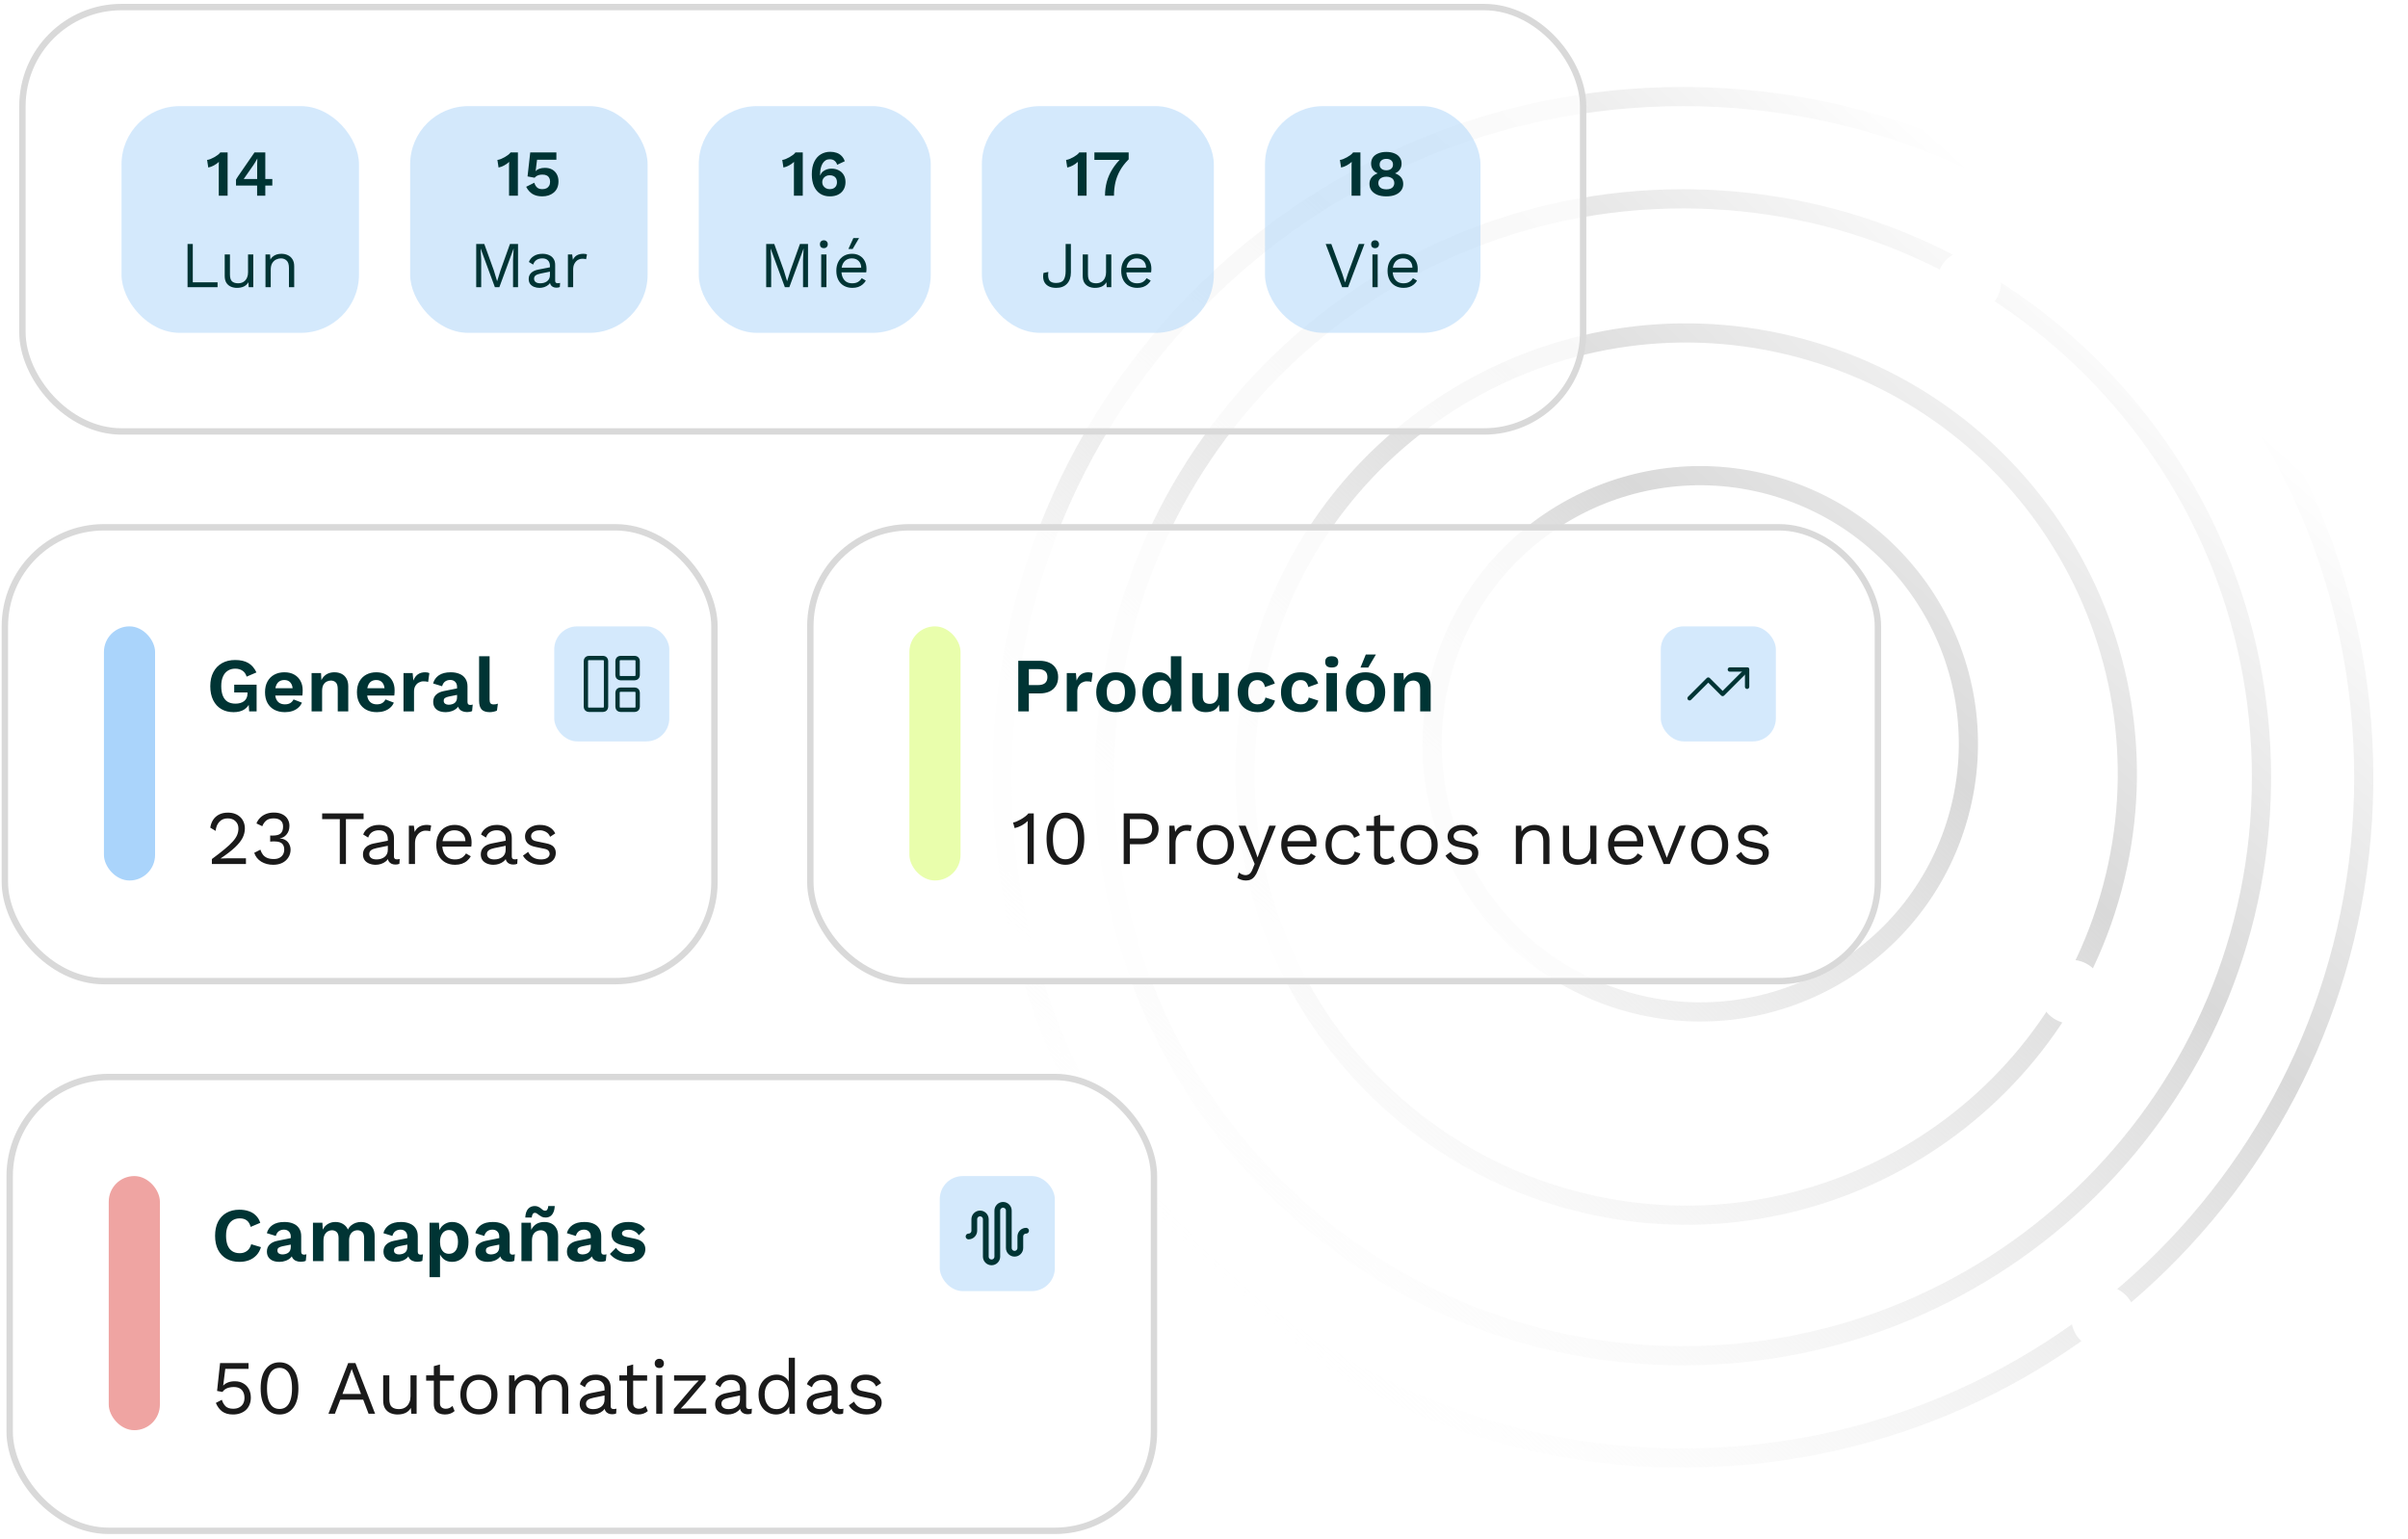 <svg width="438" height="280" viewBox="0 0 438 280" fill="none" xmlns="http://www.w3.org/2000/svg">
<g filter="url(#filter0_f_3149_198962)">
<path d="M307.742 15.831C376.35 16.7 431.699 72.586 431.699 141.4L431.688 143.023C430.819 211.631 374.933 266.98 306.119 266.98L304.496 266.97C236.428 266.108 181.412 211.091 180.55 143.023L180.539 141.4C180.539 72.044 236.763 15.82 306.119 15.82L307.742 15.831ZM306.119 19.309C238.69 19.309 184.027 73.971 184.027 141.4C184.027 208.83 238.69 263.492 306.119 263.492C373.548 263.492 428.211 208.83 428.211 141.4C428.211 73.971 373.548 19.309 306.119 19.309ZM307.502 34.434C365.946 35.174 413.095 82.781 413.095 141.4L413.086 142.783C412.345 201.227 364.738 248.376 306.119 248.376L304.736 248.367C246.753 247.633 199.887 200.767 199.152 142.783L199.144 141.4C199.144 82.319 247.038 34.425 306.119 34.425L307.502 34.434ZM306.119 37.913C248.965 37.913 202.632 84.246 202.632 141.4C202.632 198.555 248.965 244.888 306.119 244.888C363.273 244.888 409.606 198.555 409.606 141.4C409.606 84.246 363.274 37.913 306.119 37.913ZM227.799 118.579C239.938 75.466 284.528 50.01 327.918 61.636C371.649 73.354 397.601 118.304 385.884 162.035C374.166 205.766 329.215 231.718 285.484 220.001L284.462 219.721C241.349 207.581 215.891 162.99 227.518 119.601L227.799 118.579ZM327.015 65.005C285.144 53.786 242.107 78.634 230.888 120.504C219.669 162.374 244.517 205.412 286.387 216.631C328.257 227.85 371.295 203.002 382.514 161.132C393.733 119.262 368.885 76.224 327.015 65.005ZM260.646 121.606C268.067 95.251 295.169 79.602 321.705 86.353L322.337 86.519C349.283 93.739 365.275 121.437 358.055 148.384L357.882 149.013C350.402 175.578 322.926 191.265 296.189 184.101L295.561 183.929C268.995 176.449 253.309 148.973 260.473 122.237L260.646 121.606ZM321.434 89.889C296.348 83.167 270.564 98.054 263.842 123.14C257.12 148.225 272.007 174.009 297.092 180.731C322.177 187.453 347.963 172.567 354.685 147.481C361.406 122.396 346.519 96.61 321.434 89.889Z" fill="url(#paint0_linear_3149_198962)"/>
</g>
<g filter="url(#filter1_ii_3149_198962)">
<g filter="url(#filter2_dd_3149_198962)">
<circle cx="358.15" cy="50.189" r="5.814" fill="white"/>
</g>
</g>
<g filter="url(#filter3_ii_3149_198962)">
<g filter="url(#filter4_dd_3149_198962)">
<circle cx="376.751" cy="179.259" r="5.814" fill="white"/>
</g>
</g>
<g filter="url(#filter5_ii_3149_198962)">
<g filter="url(#filter6_dd_3149_198962)">
<circle cx="382.564" cy="238.564" r="5.814" fill="white"/>
</g>
</g>
<rect x="4.081" y="1.285" width="283.88" height="77.2" rx="18.023" fill="white" fill-opacity="0.8"/>
<rect x="4.081" y="1.285" width="283.88" height="77.2" rx="18.023" stroke="#D9D9D9" stroke-width="1.163"/>
<rect x="22.102" y="19.305" width="43.195" height="41.247" rx="10.598" fill="#AAD4FB" fill-opacity="0.5"/>
<path d="M39.792 35.602V30.618C39.792 30.435 39.792 30.248 39.792 30.058C39.8 29.859 39.808 29.656 39.816 29.45C39.545 29.696 39.243 29.911 38.91 30.093C38.576 30.276 38.234 30.404 37.884 30.475L37.67 29.092C37.852 29.076 38.055 29.024 38.278 28.937C38.508 28.842 38.739 28.73 38.969 28.603C39.208 28.468 39.422 28.329 39.613 28.186C39.812 28.035 39.963 27.884 40.066 27.733H41.401V35.602H39.792ZM46.767 35.602V33.754H42.928V32.681C42.967 32.601 43.023 32.506 43.094 32.395C43.174 32.275 43.261 32.14 43.357 31.989L46.29 27.733H48.257V32.561H49.532V33.754H48.257V35.602H46.767ZM44.334 32.561H46.778V29.962C46.778 29.796 46.782 29.617 46.79 29.426C46.798 29.235 46.806 29.048 46.814 28.866H46.79C46.703 29.04 46.596 29.231 46.468 29.438C46.349 29.637 46.238 29.815 46.135 29.974L44.489 32.335C44.465 32.375 44.438 32.414 44.406 32.454C44.382 32.486 44.358 32.522 44.334 32.561Z" fill="#003434"/>
<path d="M35.068 51.356H39.575V52.25H34.114V44.381H35.068V51.356ZM43.091 52.369C42.709 52.369 42.348 52.298 42.006 52.155C41.672 52.012 41.398 51.781 41.183 51.463C40.977 51.137 40.873 50.716 40.873 50.199V46.289H41.827V49.949C41.827 50.553 41.958 50.97 42.221 51.201C42.483 51.423 42.852 51.535 43.329 51.535C43.552 51.535 43.77 51.499 43.985 51.427C44.2 51.348 44.39 51.229 44.557 51.07C44.732 50.903 44.867 50.692 44.963 50.438C45.066 50.184 45.117 49.882 45.117 49.532V46.289H46.071V52.25H45.237L45.177 51.344C44.971 51.702 44.688 51.964 44.331 52.131C43.981 52.29 43.568 52.369 43.091 52.369ZM48.291 52.25V46.289H49.126L49.209 47.624L49.054 47.493C49.181 47.175 49.352 46.921 49.567 46.73C49.781 46.531 50.028 46.388 50.306 46.301C50.592 46.213 50.886 46.17 51.188 46.17C51.617 46.17 52.007 46.253 52.356 46.42C52.706 46.579 52.984 46.825 53.191 47.159C53.406 47.493 53.513 47.918 53.513 48.435V52.25H52.559V48.769C52.559 48.109 52.416 47.652 52.13 47.398C51.852 47.135 51.506 47.004 51.093 47.004C50.807 47.004 50.52 47.072 50.234 47.207C49.948 47.342 49.71 47.561 49.519 47.863C49.336 48.165 49.245 48.57 49.245 49.079V52.25H48.291Z" fill="#003434"/>
<rect x="74.602" y="19.305" width="43.195" height="41.247" rx="10.598" fill="#D3E8FB"/>
<path d="M92.594 35.602V30.618C92.594 30.435 92.594 30.248 92.594 30.058C92.603 29.859 92.61 29.656 92.618 29.45C92.348 29.696 92.046 29.911 91.712 30.093C91.379 30.276 91.037 30.404 90.687 30.475L90.472 29.092C90.655 29.076 90.858 29.024 91.08 28.937C91.311 28.842 91.541 28.73 91.772 28.603C92.01 28.468 92.225 28.329 92.416 28.186C92.614 28.035 92.765 27.884 92.869 27.733H94.204V35.602H92.594ZM98.615 35.721C97.924 35.721 97.34 35.578 96.863 35.292C96.394 35.005 96.008 34.568 95.706 33.98L97.185 33.241C97.288 33.591 97.451 33.873 97.674 34.087C97.896 34.302 98.222 34.409 98.651 34.409C98.945 34.409 99.196 34.358 99.402 34.254C99.609 34.151 99.768 34 99.879 33.801C99.998 33.603 100.058 33.36 100.058 33.074C100.058 32.788 100.002 32.55 99.891 32.359C99.788 32.16 99.637 32.013 99.438 31.918C99.239 31.814 98.989 31.763 98.687 31.763C98.48 31.763 98.286 31.782 98.103 31.822C97.928 31.862 97.769 31.926 97.626 32.013C97.483 32.093 97.356 32.2 97.244 32.335L95.957 32.096L96.446 27.733H101.203V29.056H97.686L97.447 30.976L97.411 31.131H97.435C97.602 30.94 97.829 30.793 98.115 30.69C98.409 30.586 98.743 30.535 99.116 30.535C99.633 30.535 100.074 30.638 100.44 30.845C100.805 31.051 101.087 31.341 101.286 31.715C101.485 32.081 101.584 32.502 101.584 32.979C101.584 33.432 101.509 33.833 101.358 34.183C101.206 34.525 100.992 34.811 100.714 35.041C100.443 35.264 100.13 35.435 99.772 35.554C99.414 35.665 99.029 35.721 98.615 35.721Z" fill="#003434"/>
<path d="M94.227 44.381V52.25H93.32V47.302L93.428 45.228H93.416L90.829 52.25H90.018L87.431 45.228H87.419L87.526 47.302V52.25H86.62V44.381H88.087L89.815 49.162L90.412 51.129H90.435L91.043 49.174L92.76 44.381H94.227ZM100.029 48.399C100.029 47.954 99.909 47.612 99.671 47.374C99.433 47.127 99.095 47.004 98.657 47.004C98.244 47.004 97.894 47.096 97.608 47.279C97.322 47.453 97.112 47.739 96.977 48.137L96.202 47.66C96.361 47.215 96.655 46.857 97.084 46.587C97.513 46.309 98.046 46.17 98.681 46.17C99.111 46.17 99.5 46.245 99.85 46.396C100.199 46.539 100.474 46.762 100.672 47.064C100.879 47.358 100.982 47.739 100.982 48.208V51.094C100.982 51.38 101.133 51.523 101.435 51.523C101.586 51.523 101.733 51.503 101.876 51.463L101.829 52.214C101.67 52.294 101.463 52.334 101.209 52.334C100.978 52.334 100.772 52.29 100.589 52.202C100.406 52.115 100.263 51.984 100.16 51.809C100.056 51.626 100.005 51.4 100.005 51.129V51.01L100.243 51.046C100.148 51.356 99.985 51.61 99.754 51.809C99.524 52 99.266 52.143 98.979 52.238C98.693 52.325 98.411 52.369 98.133 52.369C97.783 52.369 97.457 52.31 97.155 52.19C96.853 52.071 96.611 51.892 96.428 51.654C96.253 51.407 96.166 51.105 96.166 50.748C96.166 50.303 96.313 49.937 96.607 49.651C96.909 49.357 97.326 49.158 97.859 49.055L100.219 48.59V49.377L98.3 49.77C97.91 49.85 97.62 49.961 97.43 50.104C97.239 50.247 97.143 50.446 97.143 50.7C97.143 50.947 97.239 51.149 97.43 51.308C97.628 51.459 97.906 51.535 98.264 51.535C98.495 51.535 98.713 51.507 98.92 51.451C99.134 51.388 99.325 51.296 99.492 51.177C99.659 51.05 99.79 50.895 99.885 50.712C99.981 50.521 100.029 50.299 100.029 50.044V48.399ZM103.3 52.25V46.289H104.075L104.206 47.267C104.373 46.901 104.615 46.627 104.933 46.444C105.259 46.261 105.653 46.17 106.114 46.17C106.217 46.17 106.328 46.178 106.448 46.194C106.575 46.209 106.682 46.241 106.769 46.289L106.603 47.159C106.515 47.127 106.42 47.104 106.316 47.088C106.213 47.072 106.066 47.064 105.875 47.064C105.629 47.064 105.379 47.135 105.124 47.279C104.878 47.422 104.671 47.64 104.504 47.934C104.337 48.22 104.254 48.586 104.254 49.031V52.25H103.3Z" fill="#003434"/>
<rect x="127.102" y="19.305" width="42.195" height="41.247" rx="10.598" fill="#AAD4FB" fill-opacity="0.5"/>
<path d="M144.408 35.602V30.618C144.408 30.435 144.408 30.248 144.408 30.058C144.416 29.859 144.424 29.656 144.432 29.45C144.162 29.696 143.86 29.911 143.526 30.093C143.192 30.276 142.85 30.404 142.501 30.475L142.286 29.092C142.469 29.076 142.672 29.024 142.894 28.937C143.125 28.842 143.355 28.73 143.586 28.603C143.824 28.468 144.039 28.329 144.229 28.186C144.428 28.035 144.579 27.884 144.682 27.733H146.018V35.602H144.408ZM151.013 27.614C151.435 27.614 151.816 27.673 152.158 27.793C152.5 27.904 152.798 28.087 153.052 28.341C153.314 28.587 153.517 28.917 153.66 29.331L152.277 29.974C152.182 29.664 152.023 29.422 151.8 29.247C151.586 29.064 151.288 28.973 150.906 28.973C150.636 28.973 150.393 29.036 150.179 29.164C149.972 29.291 149.793 29.474 149.642 29.712C149.491 29.951 149.376 30.237 149.297 30.57C149.217 30.896 149.177 31.258 149.177 31.655C149.177 31.679 149.177 31.707 149.177 31.739C149.177 31.763 149.177 31.802 149.177 31.858L149.213 31.906C149.301 31.628 149.452 31.397 149.666 31.214C149.889 31.031 150.135 30.896 150.405 30.809C150.683 30.721 150.958 30.678 151.228 30.678C151.729 30.678 152.17 30.777 152.551 30.976C152.941 31.166 153.243 31.445 153.457 31.81C153.68 32.176 153.791 32.613 153.791 33.122C153.791 33.646 153.672 34.107 153.434 34.505C153.203 34.894 152.873 35.196 152.444 35.411C152.023 35.617 151.518 35.721 150.93 35.721C150.262 35.721 149.682 35.562 149.189 35.244C148.704 34.926 148.327 34.469 148.057 33.873C147.794 33.277 147.663 32.557 147.663 31.715C147.663 30.801 147.81 30.042 148.104 29.438C148.398 28.826 148.8 28.369 149.308 28.067C149.817 27.765 150.385 27.614 151.013 27.614ZM150.906 31.882C150.644 31.882 150.413 31.938 150.215 32.049C150.016 32.152 149.857 32.299 149.738 32.49C149.618 32.673 149.559 32.887 149.559 33.134C149.559 33.38 149.618 33.599 149.738 33.789C149.865 33.98 150.028 34.131 150.226 34.242C150.433 34.354 150.66 34.409 150.906 34.409C151.327 34.409 151.653 34.298 151.884 34.075C152.122 33.853 152.241 33.539 152.241 33.134C152.241 32.879 152.19 32.657 152.086 32.466C151.983 32.275 151.832 32.132 151.633 32.037C151.435 31.933 151.192 31.882 150.906 31.882Z" fill="#003434"/>
<path d="M146.972 44.381V52.25H146.066V47.302L146.173 45.228H146.161L143.574 52.25H142.763L140.176 45.228H140.164L140.271 47.302V52.25H139.365V44.381H140.832L142.561 49.162L143.157 51.129H143.18L143.788 49.174L145.505 44.381H146.972ZM149.851 45.144C149.636 45.144 149.461 45.081 149.326 44.954C149.199 44.819 149.135 44.644 149.135 44.429C149.135 44.215 149.199 44.044 149.326 43.916C149.461 43.781 149.636 43.714 149.851 43.714C150.065 43.714 150.236 43.781 150.363 43.916C150.499 44.044 150.566 44.215 150.566 44.429C150.566 44.644 150.499 44.819 150.363 44.954C150.236 45.081 150.065 45.144 149.851 45.144ZM150.328 46.289V52.25H149.374V46.289H150.328ZM155.032 52.369C154.468 52.369 153.963 52.246 153.518 52C153.081 51.753 152.739 51.4 152.493 50.939C152.247 50.47 152.123 49.913 152.123 49.27C152.123 48.626 152.247 48.073 152.493 47.612C152.739 47.143 153.077 46.786 153.506 46.539C153.936 46.293 154.424 46.17 154.973 46.17C155.529 46.17 156.002 46.289 156.392 46.527C156.789 46.766 157.091 47.092 157.298 47.505C157.504 47.91 157.608 48.367 157.608 48.876C157.608 49.011 157.604 49.134 157.596 49.246C157.588 49.357 157.576 49.456 157.56 49.544H152.743V48.697H157.143L156.654 48.793C156.654 48.22 156.495 47.779 156.177 47.469C155.867 47.159 155.458 47.004 154.949 47.004C154.56 47.004 154.222 47.096 153.936 47.279C153.657 47.453 153.439 47.712 153.28 48.053C153.129 48.387 153.053 48.793 153.053 49.27C153.053 49.738 153.133 50.144 153.292 50.486C153.451 50.827 153.673 51.09 153.959 51.272C154.254 51.447 154.603 51.535 155.009 51.535C155.446 51.535 155.799 51.451 156.07 51.284C156.348 51.117 156.57 50.891 156.737 50.605L157.488 51.046C157.337 51.316 157.143 51.551 156.904 51.749C156.674 51.948 156.4 52.103 156.082 52.214C155.772 52.318 155.422 52.369 155.032 52.369ZM155.223 43.308H156.26L155.092 45.299H154.317L155.223 43.308Z" fill="#003434"/>
<rect x="178.594" y="19.305" width="42.195" height="41.247" rx="10.598" fill="#AAD4FB" fill-opacity="0.5"/>
<path d="M196.034 35.602V30.618C196.034 30.435 196.034 30.248 196.034 30.058C196.042 29.859 196.05 29.656 196.058 29.45C195.788 29.696 195.486 29.911 195.152 30.093C194.818 30.276 194.477 30.404 194.127 30.475L193.912 29.092C194.095 29.076 194.298 29.024 194.52 28.937C194.751 28.842 194.981 28.73 195.212 28.603C195.45 28.468 195.665 28.329 195.856 28.186C196.054 28.035 196.205 27.884 196.309 27.733H197.644V35.602H196.034ZM199.063 27.733H205.298V28.985C204.638 29.645 204.114 30.324 203.724 31.023C203.335 31.723 203.053 32.45 202.878 33.205C202.711 33.96 202.627 34.759 202.627 35.602H200.994C200.994 34.727 201.101 33.889 201.316 33.086C201.539 32.275 201.876 31.504 202.329 30.773C202.79 30.034 203.375 29.326 204.082 28.651L204.416 29.08H199.063V27.733Z" fill="#003434"/>
<path d="M194.788 44.381V49.556C194.788 50.438 194.549 51.129 194.072 51.63C193.604 52.123 192.952 52.369 192.117 52.369C191.529 52.369 191.044 52.258 190.663 52.035C190.281 51.813 190.015 51.499 189.864 51.094C189.721 50.68 189.701 50.199 189.804 49.651L190.687 49.472C190.599 50.148 190.659 50.652 190.865 50.986C191.08 51.312 191.485 51.475 192.081 51.475C192.757 51.475 193.218 51.292 193.464 50.927C193.711 50.553 193.834 50.017 193.834 49.317V44.381H194.788ZM199.159 52.369C198.777 52.369 198.415 52.298 198.074 52.155C197.74 52.012 197.466 51.781 197.251 51.463C197.044 51.137 196.941 50.716 196.941 50.199V46.289H197.895V49.949C197.895 50.553 198.026 50.97 198.288 51.201C198.551 51.423 198.92 51.535 199.397 51.535C199.62 51.535 199.838 51.499 200.053 51.427C200.267 51.348 200.458 51.229 200.625 51.07C200.8 50.903 200.935 50.692 201.03 50.438C201.134 50.184 201.185 49.882 201.185 49.532V46.289H202.139V52.25H201.305L201.245 51.344C201.038 51.702 200.756 51.964 200.399 52.131C200.049 52.29 199.636 52.369 199.159 52.369ZM206.851 52.369C206.286 52.369 205.782 52.246 205.337 52C204.899 51.753 204.558 51.4 204.311 50.939C204.065 50.47 203.942 49.913 203.942 49.27C203.942 48.626 204.065 48.073 204.311 47.612C204.558 47.143 204.895 46.786 205.325 46.539C205.754 46.293 206.243 46.17 206.791 46.17C207.347 46.17 207.82 46.289 208.21 46.527C208.607 46.766 208.909 47.092 209.116 47.505C209.323 47.91 209.426 48.367 209.426 48.876C209.426 49.011 209.422 49.134 209.414 49.246C209.406 49.357 209.394 49.456 209.378 49.544H204.562V48.697H208.961L208.472 48.793C208.472 48.22 208.313 47.779 207.995 47.469C207.685 47.159 207.276 47.004 206.767 47.004C206.378 47.004 206.04 47.096 205.754 47.279C205.476 47.453 205.257 47.712 205.098 48.053C204.947 48.387 204.872 48.793 204.872 49.27C204.872 49.738 204.951 50.144 205.11 50.486C205.269 50.827 205.492 51.09 205.778 51.272C206.072 51.447 206.421 51.535 206.827 51.535C207.264 51.535 207.618 51.451 207.888 51.284C208.166 51.117 208.389 50.891 208.556 50.605L209.307 51.046C209.156 51.316 208.961 51.551 208.722 51.749C208.492 51.948 208.218 52.103 207.9 52.214C207.59 52.318 207.24 52.369 206.851 52.369Z" fill="#003434"/>
<rect x="230.094" y="19.305" width="39.195" height="41.247" rx="10.598" fill="#AAD4FB" fill-opacity="0.5"/>
<path d="M245.842 35.602V30.618C245.842 30.435 245.842 30.248 245.842 30.058C245.85 29.859 245.858 29.656 245.866 29.45C245.596 29.696 245.294 29.911 244.96 30.093C244.626 30.276 244.284 30.404 243.935 30.475L243.72 29.092C243.903 29.076 244.106 29.024 244.328 28.937C244.559 28.842 244.789 28.73 245.02 28.603C245.258 28.468 245.473 28.329 245.663 28.186C245.862 28.035 246.013 27.884 246.116 27.733H247.452V35.602H245.842ZM252.161 27.638C252.725 27.638 253.214 27.725 253.628 27.9C254.049 28.067 254.371 28.309 254.593 28.627C254.824 28.937 254.939 29.315 254.939 29.76C254.939 30.173 254.836 30.531 254.629 30.833C254.43 31.135 254.14 31.365 253.759 31.524V31.536C254.22 31.703 254.581 31.945 254.844 32.263C255.106 32.581 255.237 32.983 255.237 33.468C255.237 33.928 255.11 34.326 254.856 34.66C254.609 34.993 254.255 35.256 253.794 35.447C253.341 35.629 252.797 35.721 252.161 35.721C251.533 35.721 250.989 35.629 250.528 35.447C250.075 35.256 249.721 34.993 249.467 34.66C249.22 34.326 249.097 33.928 249.097 33.468C249.097 32.991 249.228 32.593 249.491 32.275C249.753 31.949 250.118 31.703 250.587 31.536V31.524C250.206 31.373 249.912 31.147 249.705 30.845C249.499 30.535 249.395 30.173 249.395 29.76C249.395 29.315 249.506 28.937 249.729 28.627C249.96 28.309 250.285 28.067 250.707 27.9C251.128 27.725 251.613 27.638 252.161 27.638ZM252.173 28.901C251.8 28.901 251.501 28.993 251.279 29.175C251.056 29.358 250.945 29.613 250.945 29.939C250.945 30.264 251.056 30.519 251.279 30.702C251.501 30.884 251.8 30.976 252.173 30.976C252.539 30.976 252.829 30.884 253.043 30.702C253.266 30.519 253.377 30.264 253.377 29.939C253.377 29.613 253.27 29.358 253.055 29.175C252.841 28.993 252.547 28.901 252.173 28.901ZM252.173 34.445C252.475 34.445 252.733 34.401 252.948 34.314C253.163 34.227 253.326 34.095 253.437 33.92C253.556 33.746 253.616 33.539 253.616 33.301C253.616 33.062 253.556 32.855 253.437 32.681C253.326 32.506 253.159 32.375 252.936 32.287C252.722 32.192 252.467 32.144 252.173 32.144C251.879 32.144 251.621 32.192 251.398 32.287C251.176 32.375 251.005 32.506 250.885 32.681C250.766 32.855 250.707 33.062 250.707 33.301C250.707 33.539 250.766 33.746 250.885 33.92C251.005 34.095 251.172 34.227 251.386 34.314C251.609 34.401 251.871 34.445 252.173 34.445Z" fill="#003434"/>
<path d="M248.19 44.381L245.209 52.25H244.125L241.132 44.381H242.157L244.16 49.818L244.661 51.38L245.162 49.83L247.165 44.381H248.19ZM250.115 45.144C249.9 45.144 249.725 45.081 249.59 44.954C249.463 44.819 249.399 44.644 249.399 44.429C249.399 44.215 249.463 44.044 249.59 43.916C249.725 43.781 249.9 43.714 250.115 43.714C250.329 43.714 250.5 43.781 250.627 43.916C250.762 44.044 250.83 44.215 250.83 44.429C250.83 44.644 250.762 44.819 250.627 44.954C250.5 45.081 250.329 45.144 250.115 45.144ZM250.592 46.289V52.25H249.638V46.289H250.592ZM255.296 52.369C254.732 52.369 254.227 52.246 253.782 52C253.345 51.753 253.003 51.4 252.757 50.939C252.511 50.47 252.387 49.913 252.387 49.27C252.387 48.626 252.511 48.073 252.757 47.612C253.003 47.143 253.341 46.786 253.77 46.539C254.2 46.293 254.688 46.17 255.237 46.17C255.793 46.17 256.266 46.289 256.655 46.527C257.053 46.766 257.355 47.092 257.562 47.505C257.768 47.91 257.872 48.367 257.872 48.876C257.872 49.011 257.868 49.134 257.86 49.246C257.852 49.357 257.84 49.456 257.824 49.544H253.007V48.697H257.407L256.918 48.793C256.918 48.22 256.759 47.779 256.441 47.469C256.131 47.159 255.722 47.004 255.213 47.004C254.823 47.004 254.486 47.096 254.2 47.279C253.921 47.453 253.703 47.712 253.544 48.053C253.393 48.387 253.317 48.793 253.317 49.27C253.317 49.738 253.397 50.144 253.556 50.486C253.715 50.827 253.937 51.09 254.223 51.272C254.517 51.447 254.867 51.535 255.273 51.535C255.71 51.535 256.063 51.451 256.334 51.284C256.612 51.117 256.834 50.891 257.001 50.605L257.752 51.046C257.601 51.316 257.407 51.551 257.168 51.749C256.938 51.948 256.663 52.103 256.346 52.214C256.036 52.318 255.686 52.369 255.296 52.369Z" fill="#003434"/>
<rect x="0.886" y="95.925" width="129.068" height="82.557" rx="18.023" fill="white" fill-opacity="0.8"/>
<rect x="0.886" y="95.925" width="129.068" height="82.557" rx="18.023" stroke="#D9D9D9" stroke-width="1.163"/>
<rect x="18.906" y="113.945" width="9.302" height="46.232" rx="4.651" fill="#AAD4FB"/>
<path d="M42.489 129.554C41.643 129.554 40.898 129.368 40.257 128.995C39.624 128.623 39.131 128.084 38.778 127.377C38.424 126.67 38.247 125.819 38.247 124.823C38.247 123.837 38.433 122.991 38.806 122.284C39.178 121.568 39.703 121.019 40.382 120.637C41.061 120.256 41.857 120.065 42.768 120.065C43.764 120.065 44.568 120.251 45.182 120.623C45.796 120.986 46.285 121.554 46.647 122.326L44.861 123.093C44.712 122.6 44.457 122.237 44.094 122.005C43.74 121.763 43.303 121.642 42.782 121.642C42.261 121.642 41.81 121.768 41.429 122.019C41.047 122.261 40.754 122.619 40.55 123.093C40.345 123.558 40.243 124.13 40.243 124.809C40.243 125.507 40.34 126.098 40.536 126.582C40.731 127.056 41.019 127.414 41.401 127.656C41.791 127.888 42.271 128.005 42.838 128.005C43.145 128.005 43.429 127.968 43.689 127.893C43.959 127.819 44.191 127.707 44.387 127.558C44.582 127.409 44.736 127.219 44.847 126.986C44.959 126.754 45.015 126.484 45.015 126.177V125.968H42.601V124.558H46.675V129.414H45.322L45.182 127.405L45.517 127.642C45.312 128.256 44.95 128.73 44.429 129.065C43.917 129.391 43.27 129.554 42.489 129.554ZM51.833 129.554C51.098 129.554 50.456 129.409 49.907 129.121C49.368 128.833 48.949 128.419 48.652 127.879C48.354 127.34 48.205 126.689 48.205 125.926C48.205 125.163 48.354 124.512 48.652 123.972C48.949 123.433 49.363 123.019 49.894 122.73C50.433 122.442 51.047 122.298 51.735 122.298C52.442 122.298 53.042 122.442 53.535 122.73C54.028 123.009 54.405 123.396 54.666 123.889C54.926 124.372 55.056 124.926 55.056 125.549C55.056 125.735 55.052 125.912 55.042 126.079C55.033 126.247 55.019 126.395 55.001 126.526H49.433V125.2H54.163L53.242 125.535C53.242 124.949 53.108 124.498 52.838 124.182C52.577 123.865 52.205 123.707 51.721 123.707C51.368 123.707 51.061 123.791 50.8 123.958C50.549 124.126 50.359 124.377 50.228 124.712C50.098 125.037 50.033 125.451 50.033 125.954C50.033 126.447 50.103 126.856 50.242 127.182C50.391 127.498 50.596 127.735 50.856 127.893C51.126 128.051 51.447 128.13 51.819 128.13C52.228 128.13 52.559 128.051 52.81 127.893C53.061 127.735 53.256 127.516 53.396 127.237L54.917 127.823C54.768 128.186 54.54 128.498 54.233 128.758C53.935 129.019 53.577 129.219 53.159 129.358C52.749 129.488 52.307 129.554 51.833 129.554ZM56.676 129.414V122.437H58.393L58.504 124.53L58.267 124.307C58.379 123.851 58.555 123.479 58.797 123.191C59.039 122.893 59.332 122.67 59.676 122.521C60.03 122.372 60.416 122.298 60.834 122.298C61.318 122.298 61.746 122.391 62.118 122.577C62.499 122.763 62.797 123.047 63.011 123.428C63.234 123.8 63.346 124.27 63.346 124.837V129.414H61.434V125.382C61.434 124.786 61.318 124.377 61.086 124.154C60.853 123.921 60.551 123.805 60.179 123.805C59.918 123.805 59.662 123.87 59.411 124C59.169 124.121 58.969 124.321 58.811 124.6C58.662 124.879 58.588 125.251 58.588 125.716V129.414H56.676ZM68.553 129.554C67.818 129.554 67.176 129.409 66.627 129.121C66.088 128.833 65.669 128.419 65.371 127.879C65.073 127.34 64.925 126.689 64.925 125.926C64.925 125.163 65.073 124.512 65.371 123.972C65.669 123.433 66.083 123.019 66.613 122.73C67.153 122.442 67.766 122.298 68.455 122.298C69.162 122.298 69.762 122.442 70.255 122.73C70.748 123.009 71.125 123.396 71.385 123.889C71.645 124.372 71.776 124.926 71.776 125.549C71.776 125.735 71.771 125.912 71.762 126.079C71.752 126.247 71.739 126.395 71.72 126.526H66.153V125.2H70.883L69.962 125.535C69.962 124.949 69.827 124.498 69.557 124.182C69.297 123.865 68.925 123.707 68.441 123.707C68.087 123.707 67.781 123.791 67.52 123.958C67.269 124.126 67.078 124.377 66.948 124.712C66.818 125.037 66.753 125.451 66.753 125.954C66.753 126.447 66.822 126.856 66.962 127.182C67.111 127.498 67.315 127.735 67.576 127.893C67.846 128.051 68.166 128.13 68.539 128.13C68.948 128.13 69.278 128.051 69.529 127.893C69.781 127.735 69.976 127.516 70.115 127.237L71.636 127.823C71.487 128.186 71.26 128.498 70.953 128.758C70.655 129.019 70.297 129.219 69.878 129.358C69.469 129.488 69.027 129.554 68.553 129.554ZM73.396 129.414V122.437H75.056L75.182 123.805C75.368 123.321 75.638 122.949 75.991 122.689C76.354 122.428 76.805 122.298 77.345 122.298C77.503 122.298 77.647 122.312 77.777 122.34C77.907 122.368 78.014 122.405 78.098 122.451L77.875 124.056C77.782 124.019 77.665 123.991 77.526 123.972C77.396 123.954 77.224 123.944 77.01 123.944C76.731 123.944 76.461 124.014 76.2 124.154C75.94 124.284 75.726 124.489 75.559 124.768C75.391 125.037 75.307 125.382 75.307 125.8V129.414H73.396ZM83.136 124.963C83.136 124.563 83.02 124.251 82.788 124.028C82.564 123.805 82.267 123.693 81.895 123.693C81.55 123.693 81.248 123.782 80.988 123.958C80.727 124.135 80.536 124.428 80.415 124.837L78.783 124.335C78.941 123.721 79.285 123.228 79.816 122.856C80.355 122.484 81.076 122.298 81.978 122.298C82.592 122.298 83.127 122.396 83.583 122.591C84.039 122.777 84.392 123.061 84.643 123.442C84.904 123.823 85.034 124.302 85.034 124.879V127.712C85.034 128.065 85.201 128.242 85.536 128.242C85.695 128.242 85.843 128.219 85.983 128.172L85.871 129.358C85.629 129.479 85.327 129.54 84.964 129.54C84.639 129.54 84.346 129.484 84.085 129.372C83.825 129.261 83.62 129.093 83.471 128.87C83.323 128.637 83.248 128.349 83.248 128.005V127.949L83.583 127.893C83.527 128.247 83.374 128.549 83.123 128.8C82.871 129.042 82.564 129.228 82.201 129.358C81.848 129.488 81.481 129.554 81.099 129.554C80.625 129.554 80.216 129.484 79.871 129.344C79.527 129.195 79.262 128.982 79.076 128.702C78.89 128.423 78.797 128.079 78.797 127.67C78.797 127.149 78.964 126.726 79.299 126.4C79.634 126.065 80.113 125.837 80.736 125.716L83.36 125.186L83.346 126.372L81.671 126.707C81.355 126.772 81.113 126.861 80.946 126.972C80.788 127.075 80.709 127.247 80.709 127.489C80.709 127.721 80.792 127.898 80.96 128.019C81.136 128.14 81.346 128.2 81.588 128.2C81.783 128.2 81.974 128.177 82.16 128.13C82.346 128.084 82.513 128.009 82.662 127.907C82.811 127.805 82.927 127.665 83.011 127.489C83.094 127.312 83.136 127.098 83.136 126.847V124.963ZM89.056 119.382V127.265C89.056 127.591 89.112 127.819 89.223 127.949C89.335 128.079 89.521 128.144 89.781 128.144C89.939 128.144 90.07 128.135 90.172 128.116C90.274 128.088 90.404 128.051 90.563 128.005L90.395 129.261C90.237 129.354 90.037 129.423 89.795 129.47C89.563 129.526 89.33 129.554 89.097 129.554C88.418 129.554 87.921 129.391 87.605 129.065C87.298 128.73 87.144 128.2 87.144 127.475V119.382H89.056Z" fill="#003434"/>
<rect x="100.812" y="113.945" width="20.93" height="20.93" rx="4.186" fill="#AAD4FB" fill-opacity="0.5"/>
<path d="M109.71 119.703H107.094C106.805 119.703 106.57 119.937 106.57 120.226V128.598C106.57 128.887 106.805 129.122 107.094 129.122H109.71C109.999 129.122 110.233 128.887 110.233 128.598V120.226C110.233 119.937 109.999 119.703 109.71 119.703Z" stroke="#003434" stroke-width="0.785" stroke-linecap="round" stroke-linejoin="round"/>
<path d="M115.468 119.703H112.851C112.562 119.703 112.328 119.937 112.328 120.226V122.843C112.328 123.132 112.562 123.366 112.851 123.366H115.468C115.757 123.366 115.991 123.132 115.991 122.843V120.226C115.991 119.937 115.757 119.703 115.468 119.703Z" stroke="#003434" stroke-width="0.785" stroke-linecap="round" stroke-linejoin="round"/>
<path d="M115.468 125.461H112.851C112.562 125.461 112.328 125.695 112.328 125.984V128.6C112.328 128.889 112.562 129.124 112.851 129.124H115.468C115.757 129.124 115.991 128.889 115.991 128.6V125.984C115.991 125.695 115.757 125.461 115.468 125.461Z" stroke="#003434" stroke-width="0.785" stroke-linecap="round" stroke-linejoin="round"/>
<path d="M38.54 157.18V156.273C39.461 155.594 40.229 154.998 40.843 154.487C41.466 153.975 41.964 153.51 42.336 153.091C42.708 152.673 42.973 152.277 43.131 151.905C43.289 151.524 43.368 151.129 43.368 150.719C43.368 150.17 43.191 149.729 42.838 149.394C42.494 149.05 42.019 148.877 41.415 148.877C40.782 148.877 40.275 149.087 39.894 149.505C39.512 149.915 39.289 150.463 39.224 151.152L38.247 150.566C38.331 150.026 38.503 149.552 38.764 149.143C39.033 148.733 39.392 148.412 39.838 148.18C40.294 147.947 40.833 147.831 41.457 147.831C41.931 147.831 42.354 147.901 42.726 148.04C43.108 148.18 43.433 148.38 43.703 148.64C43.973 148.891 44.178 149.194 44.317 149.547C44.466 149.901 44.54 150.291 44.54 150.719C44.54 151.296 44.401 151.863 44.122 152.422C43.843 152.97 43.382 153.547 42.74 154.152C42.099 154.756 41.229 155.426 40.131 156.161V156.175C40.233 156.166 40.373 156.161 40.55 156.161C40.736 156.152 40.917 156.147 41.094 156.147C41.28 156.138 41.419 156.133 41.512 156.133H44.736V157.18H38.54ZM49.689 157.319C48.871 157.319 48.145 157.129 47.513 156.747C46.889 156.356 46.466 155.822 46.243 155.143L47.359 154.57C47.471 154.915 47.624 155.217 47.819 155.477C48.015 155.729 48.271 155.924 48.587 156.063C48.912 156.203 49.317 156.273 49.801 156.273C50.21 156.273 50.554 156.198 50.833 156.049C51.112 155.901 51.326 155.701 51.475 155.449C51.624 155.189 51.699 154.891 51.699 154.556C51.699 154.222 51.633 153.943 51.503 153.719C51.382 153.496 51.187 153.333 50.917 153.231C50.647 153.119 50.294 153.063 49.857 153.063C49.754 153.063 49.643 153.068 49.522 153.077C49.401 153.077 49.275 153.087 49.145 153.105V151.989C49.229 151.998 49.308 152.003 49.382 152.003C49.466 152.003 49.54 152.003 49.605 152.003C50.285 152.003 50.768 151.873 51.057 151.612C51.345 151.343 51.489 150.924 51.489 150.357C51.489 149.873 51.34 149.505 51.043 149.254C50.745 149.003 50.322 148.877 49.773 148.877C49.187 148.877 48.74 149.008 48.433 149.268C48.126 149.519 47.885 149.863 47.708 150.301L46.647 149.798C46.796 149.408 47.019 149.063 47.317 148.766C47.615 148.468 47.973 148.236 48.392 148.068C48.819 147.901 49.289 147.817 49.801 147.817C50.443 147.817 50.973 147.929 51.392 148.152C51.81 148.366 52.122 148.654 52.326 149.017C52.54 149.38 52.647 149.78 52.647 150.217C52.647 150.552 52.601 150.854 52.508 151.124C52.415 151.384 52.285 151.612 52.117 151.808C51.959 152.003 51.778 152.161 51.573 152.282C51.368 152.394 51.15 152.468 50.917 152.505V152.533C51.224 152.543 51.494 152.603 51.726 152.715C51.968 152.826 52.173 152.975 52.34 153.161C52.508 153.347 52.633 153.561 52.717 153.803C52.81 154.036 52.857 154.282 52.857 154.543C52.857 155.082 52.722 155.561 52.452 155.98C52.191 156.398 51.824 156.729 51.35 156.97C50.875 157.203 50.322 157.319 49.689 157.319ZM66.133 147.97V149.017H62.924V157.18H61.807V149.017H58.598V147.97H66.133ZM70.541 152.673C70.541 152.152 70.402 151.752 70.123 151.473C69.844 151.184 69.448 151.04 68.937 151.04C68.453 151.04 68.044 151.147 67.709 151.361C67.374 151.566 67.127 151.901 66.969 152.366L66.062 151.808C66.248 151.287 66.592 150.868 67.095 150.552C67.597 150.226 68.22 150.063 68.965 150.063C69.467 150.063 69.923 150.152 70.332 150.329C70.741 150.496 71.062 150.757 71.295 151.11C71.537 151.454 71.657 151.901 71.657 152.45V155.826C71.657 156.161 71.834 156.329 72.188 156.329C72.365 156.329 72.537 156.305 72.704 156.259L72.648 157.138C72.462 157.231 72.22 157.277 71.923 157.277C71.653 157.277 71.411 157.226 71.197 157.124C70.983 157.022 70.816 156.868 70.695 156.663C70.574 156.449 70.513 156.184 70.513 155.868V155.729L70.792 155.77C70.681 156.133 70.49 156.431 70.22 156.663C69.951 156.887 69.648 157.054 69.313 157.166C68.978 157.268 68.648 157.319 68.323 157.319C67.913 157.319 67.532 157.249 67.178 157.11C66.825 156.97 66.541 156.761 66.327 156.482C66.123 156.194 66.02 155.84 66.02 155.422C66.02 154.901 66.192 154.473 66.537 154.138C66.89 153.794 67.379 153.561 68.002 153.44L70.764 152.896V153.817L68.518 154.277C68.062 154.37 67.723 154.501 67.499 154.668C67.276 154.836 67.165 155.068 67.165 155.366C67.165 155.654 67.276 155.891 67.499 156.077C67.732 156.254 68.058 156.342 68.476 156.342C68.746 156.342 69.002 156.31 69.244 156.245C69.495 156.17 69.718 156.063 69.913 155.924C70.109 155.775 70.262 155.594 70.374 155.38C70.485 155.156 70.541 154.896 70.541 154.598V152.673ZM74.37 157.18V150.203H75.277L75.431 151.347C75.626 150.919 75.91 150.598 76.282 150.384C76.663 150.17 77.124 150.063 77.663 150.063C77.784 150.063 77.914 150.073 78.054 150.091C78.203 150.11 78.328 150.147 78.43 150.203L78.235 151.222C78.133 151.184 78.021 151.156 77.9 151.138C77.779 151.119 77.607 151.11 77.384 151.11C77.096 151.11 76.803 151.194 76.505 151.361C76.217 151.529 75.975 151.784 75.779 152.129C75.584 152.463 75.486 152.891 75.486 153.412V157.18H74.37ZM82.764 157.319C82.104 157.319 81.513 157.175 80.992 156.887C80.48 156.598 80.08 156.184 79.792 155.645C79.504 155.096 79.359 154.445 79.359 153.691C79.359 152.938 79.504 152.291 79.792 151.752C80.08 151.203 80.476 150.784 80.978 150.496C81.48 150.208 82.052 150.063 82.694 150.063C83.346 150.063 83.899 150.203 84.355 150.482C84.82 150.761 85.173 151.143 85.415 151.626C85.657 152.101 85.778 152.636 85.778 153.231C85.778 153.389 85.773 153.533 85.764 153.663C85.755 153.794 85.741 153.91 85.722 154.012H80.085V153.022H85.234L84.662 153.133C84.662 152.463 84.476 151.947 84.104 151.584C83.741 151.222 83.262 151.04 82.666 151.04C82.211 151.04 81.815 151.147 81.48 151.361C81.155 151.566 80.899 151.868 80.713 152.268C80.536 152.659 80.448 153.133 80.448 153.691C80.448 154.24 80.541 154.715 80.727 155.115C80.913 155.515 81.174 155.822 81.508 156.036C81.853 156.24 82.262 156.342 82.736 156.342C83.248 156.342 83.662 156.245 83.978 156.049C84.304 155.854 84.564 155.589 84.76 155.254L85.638 155.77C85.462 156.087 85.234 156.361 84.955 156.594C84.685 156.826 84.364 157.008 83.992 157.138C83.629 157.259 83.22 157.319 82.764 157.319ZM91.975 152.673C91.975 152.152 91.836 151.752 91.557 151.473C91.278 151.184 90.882 151.04 90.371 151.04C89.887 151.04 89.478 151.147 89.143 151.361C88.808 151.566 88.561 151.901 88.403 152.366L87.496 151.808C87.682 151.287 88.027 150.868 88.529 150.552C89.031 150.226 89.654 150.063 90.399 150.063C90.901 150.063 91.357 150.152 91.766 150.329C92.175 150.496 92.496 150.757 92.729 151.11C92.971 151.454 93.092 151.901 93.092 152.45V155.826C93.092 156.161 93.268 156.329 93.622 156.329C93.799 156.329 93.971 156.305 94.138 156.259L94.082 157.138C93.896 157.231 93.654 157.277 93.357 157.277C93.087 157.277 92.845 157.226 92.631 157.124C92.417 157.022 92.25 156.868 92.129 156.663C92.008 156.449 91.948 156.184 91.948 155.868V155.729L92.227 155.77C92.115 156.133 91.924 156.431 91.654 156.663C91.385 156.887 91.082 157.054 90.748 157.166C90.413 157.268 90.082 157.319 89.757 157.319C89.347 157.319 88.966 157.249 88.613 157.11C88.259 156.97 87.975 156.761 87.761 156.482C87.557 156.194 87.454 155.84 87.454 155.422C87.454 154.901 87.627 154.473 87.971 154.138C88.324 153.794 88.813 153.561 89.436 153.44L92.199 152.896V153.817L89.952 154.277C89.496 154.37 89.157 154.501 88.934 154.668C88.71 154.836 88.599 155.068 88.599 155.366C88.599 155.654 88.71 155.891 88.934 156.077C89.166 156.254 89.492 156.342 89.91 156.342C90.18 156.342 90.436 156.31 90.678 156.245C90.929 156.17 91.152 156.063 91.347 155.924C91.543 155.775 91.696 155.594 91.808 155.38C91.92 155.156 91.975 154.896 91.975 154.598V152.673ZM98.316 157.319C97.637 157.319 97.009 157.175 96.432 156.887C95.865 156.598 95.427 156.189 95.121 155.659L96.069 154.975C96.274 155.403 96.572 155.738 96.962 155.98C97.362 156.222 97.841 156.342 98.4 156.342C98.893 156.342 99.279 156.249 99.558 156.063C99.837 155.868 99.976 155.617 99.976 155.31C99.976 155.115 99.911 154.938 99.781 154.78C99.66 154.612 99.423 154.491 99.069 154.417L97.395 154.068C96.716 153.929 96.228 153.696 95.93 153.37C95.641 153.045 95.497 152.64 95.497 152.156C95.497 151.775 95.604 151.426 95.818 151.11C96.041 150.794 96.353 150.543 96.753 150.357C97.162 150.161 97.641 150.063 98.19 150.063C98.879 150.063 99.46 150.198 99.934 150.468C100.409 150.738 100.762 151.119 100.995 151.612L100.06 152.226C99.902 151.817 99.646 151.519 99.293 151.333C98.939 151.138 98.572 151.04 98.19 151.04C97.855 151.04 97.567 151.087 97.325 151.18C97.093 151.273 96.911 151.403 96.781 151.57C96.66 151.729 96.6 151.91 96.6 152.115C96.6 152.319 96.669 152.51 96.809 152.687C96.948 152.854 97.209 152.975 97.59 153.05L99.335 153.412C99.986 153.543 100.441 153.756 100.702 154.054C100.962 154.352 101.093 154.715 101.093 155.143C101.093 155.58 100.976 155.966 100.744 156.301C100.511 156.626 100.186 156.877 99.767 157.054C99.348 157.231 98.865 157.319 98.316 157.319Z" fill="#1A1A1A"/>
<rect x="147.394" y="95.925" width="194.184" height="82.557" rx="18.023" fill="white" fill-opacity="0.8"/>
<rect x="147.394" y="95.925" width="194.184" height="82.557" rx="18.023" stroke="#D9D9D9" stroke-width="1.163"/>
<rect x="165.414" y="113.945" width="9.302" height="46.232" rx="4.651" fill="#E9FEAC"/>
<path d="M189.081 120.205C189.788 120.205 190.392 120.326 190.895 120.568C191.397 120.8 191.783 121.14 192.053 121.586C192.332 122.023 192.471 122.554 192.471 123.177C192.471 123.8 192.332 124.335 192.053 124.782C191.783 125.219 191.397 125.558 190.895 125.8C190.392 126.033 189.788 126.149 189.081 126.149H187.141V129.414H185.216V120.205H189.081ZM188.788 124.628C189.364 124.628 189.797 124.507 190.085 124.265C190.374 124.014 190.518 123.651 190.518 123.177C190.518 122.693 190.374 122.33 190.085 122.089C189.797 121.847 189.364 121.726 188.788 121.726H187.141V124.628H188.788ZM194.041 129.414V122.437H195.701L195.827 123.805C196.013 123.321 196.283 122.949 196.636 122.689C196.999 122.428 197.45 122.298 197.99 122.298C198.148 122.298 198.292 122.312 198.422 122.34C198.552 122.368 198.659 122.405 198.743 122.451L198.52 124.056C198.427 124.019 198.311 123.991 198.171 123.972C198.041 123.954 197.869 123.944 197.655 123.944C197.376 123.944 197.106 124.014 196.845 124.154C196.585 124.284 196.371 124.489 196.204 124.768C196.036 125.037 195.952 125.382 195.952 125.8V129.414H194.041ZM202.973 122.298C203.68 122.298 204.298 122.442 204.828 122.73C205.368 123.019 205.786 123.433 206.084 123.972C206.391 124.512 206.545 125.163 206.545 125.926C206.545 126.679 206.391 127.33 206.084 127.879C205.786 128.419 205.368 128.833 204.828 129.121C204.298 129.409 203.68 129.554 202.973 129.554C202.275 129.554 201.656 129.409 201.117 129.121C200.577 128.833 200.154 128.419 199.847 127.879C199.549 127.33 199.4 126.679 199.4 125.926C199.4 125.163 199.549 124.512 199.847 123.972C200.154 123.433 200.577 123.019 201.117 122.73C201.656 122.442 202.275 122.298 202.973 122.298ZM202.973 123.721C202.619 123.721 202.317 123.805 202.066 123.972C201.824 124.13 201.638 124.372 201.507 124.698C201.377 125.023 201.312 125.433 201.312 125.926C201.312 126.419 201.377 126.828 201.507 127.154C201.638 127.479 201.824 127.726 202.066 127.893C202.317 128.051 202.619 128.13 202.973 128.13C203.317 128.13 203.61 128.051 203.852 127.893C204.103 127.726 204.293 127.479 204.424 127.154C204.554 126.828 204.619 126.419 204.619 125.926C204.619 125.433 204.554 125.023 204.424 124.698C204.293 124.372 204.103 124.13 203.852 123.972C203.61 123.805 203.317 123.721 202.973 123.721ZM210.781 129.554C210.205 129.554 209.688 129.409 209.232 129.121C208.786 128.833 208.432 128.419 208.172 127.879C207.921 127.34 207.795 126.693 207.795 125.94C207.795 125.168 207.93 124.512 208.2 123.972C208.47 123.423 208.832 123.009 209.288 122.73C209.753 122.442 210.274 122.298 210.851 122.298C211.465 122.298 211.972 122.475 212.372 122.828C212.772 123.182 213.032 123.637 213.153 124.196L212.972 124.419V119.382H214.884V129.414H213.167L213.042 127.293L213.265 127.405C213.209 127.842 213.065 128.223 212.832 128.549C212.6 128.865 212.307 129.112 211.953 129.288C211.6 129.465 211.209 129.554 210.781 129.554ZM211.339 128.088C211.674 128.088 211.963 128.005 212.205 127.837C212.446 127.661 212.632 127.405 212.763 127.07C212.902 126.735 212.972 126.335 212.972 125.87C212.972 125.423 212.907 125.047 212.777 124.74C212.646 124.423 212.46 124.182 212.218 124.014C211.977 123.847 211.693 123.763 211.367 123.763C210.846 123.763 210.437 123.949 210.139 124.321C209.851 124.684 209.707 125.219 209.707 125.926C209.707 126.633 209.851 127.172 210.139 127.544C210.428 127.907 210.828 128.088 211.339 128.088ZM219.32 129.554C218.855 129.554 218.436 129.47 218.064 129.302C217.692 129.135 217.395 128.87 217.171 128.507C216.957 128.135 216.85 127.656 216.85 127.07V122.437H218.762V126.609C218.762 127.149 218.874 127.526 219.097 127.74C219.32 127.944 219.641 128.047 220.06 128.047C220.255 128.047 220.446 128.014 220.632 127.949C220.818 127.875 220.981 127.763 221.12 127.614C221.269 127.465 221.385 127.275 221.469 127.042C221.553 126.8 221.594 126.516 221.594 126.191V122.437H223.506V129.414H221.804L221.734 128.2C221.501 128.665 221.181 129.009 220.771 129.233C220.371 129.447 219.887 129.554 219.32 129.554ZM228.685 122.298C229.308 122.298 229.834 122.391 230.262 122.577C230.699 122.754 231.048 123 231.308 123.316C231.578 123.623 231.769 123.968 231.88 124.349L230.094 124.991C230.001 124.572 229.843 124.256 229.62 124.042C229.397 123.828 229.094 123.721 228.713 123.721C228.359 123.721 228.057 123.805 227.806 123.972C227.555 124.13 227.364 124.377 227.234 124.712C227.104 125.037 227.039 125.447 227.039 125.94C227.039 126.433 227.104 126.842 227.234 127.168C227.373 127.493 227.569 127.735 227.82 127.893C228.08 128.051 228.383 128.13 228.727 128.13C229.006 128.13 229.243 128.084 229.439 127.991C229.634 127.888 229.792 127.744 229.913 127.558C230.043 127.372 230.132 127.149 230.178 126.889L231.908 127.447C231.806 127.865 231.615 128.233 231.336 128.549C231.057 128.865 230.699 129.112 230.262 129.288C229.825 129.465 229.318 129.554 228.741 129.554C228.025 129.554 227.392 129.409 226.843 129.121C226.294 128.833 225.871 128.419 225.573 127.879C225.276 127.34 225.127 126.689 225.127 125.926C225.127 125.163 225.276 124.512 225.573 123.972C225.871 123.433 226.29 123.019 226.829 122.73C227.369 122.442 227.987 122.298 228.685 122.298ZM236.561 122.298C237.184 122.298 237.71 122.391 238.138 122.577C238.575 122.754 238.924 123 239.184 123.316C239.454 123.623 239.645 123.968 239.756 124.349L237.97 124.991C237.877 124.572 237.719 124.256 237.496 124.042C237.273 123.828 236.97 123.721 236.589 123.721C236.235 123.721 235.933 123.805 235.682 123.972C235.431 124.13 235.24 124.377 235.11 124.712C234.98 125.037 234.915 125.447 234.915 125.94C234.915 126.433 234.98 126.842 235.11 127.168C235.249 127.493 235.445 127.735 235.696 127.893C235.956 128.051 236.259 128.13 236.603 128.13C236.882 128.13 237.119 128.084 237.315 127.991C237.51 127.888 237.668 127.744 237.789 127.558C237.919 127.372 238.008 127.149 238.054 126.889L239.784 127.447C239.682 127.865 239.491 128.233 239.212 128.549C238.933 128.865 238.575 129.112 238.138 129.288C237.701 129.465 237.194 129.554 236.617 129.554C235.901 129.554 235.268 129.409 234.719 129.121C234.17 128.833 233.747 128.419 233.449 127.879C233.152 127.34 233.003 126.689 233.003 125.926C233.003 125.163 233.152 124.512 233.449 123.972C233.747 123.433 234.166 123.019 234.705 122.73C235.245 122.442 235.863 122.298 236.561 122.298ZM242.232 121.433C241.832 121.433 241.535 121.349 241.339 121.182C241.144 121.005 241.046 120.749 241.046 120.414C241.046 120.07 241.144 119.814 241.339 119.647C241.535 119.47 241.832 119.382 242.232 119.382C242.632 119.382 242.93 119.47 243.125 119.647C243.321 119.814 243.418 120.07 243.418 120.414C243.418 120.749 243.321 121.005 243.125 121.182C242.93 121.349 242.632 121.433 242.232 121.433ZM243.181 122.437V129.414H241.27V122.437H243.181ZM248.389 122.298C249.096 122.298 249.715 122.442 250.245 122.73C250.784 123.019 251.203 123.433 251.501 123.972C251.808 124.512 251.961 125.163 251.961 125.926C251.961 126.679 251.808 127.33 251.501 127.879C251.203 128.419 250.784 128.833 250.245 129.121C249.715 129.409 249.096 129.554 248.389 129.554C247.691 129.554 247.073 129.409 246.533 129.121C245.994 128.833 245.57 128.419 245.263 127.879C244.966 127.33 244.817 126.679 244.817 125.926C244.817 125.163 244.966 124.512 245.263 123.972C245.57 123.433 245.994 123.019 246.533 122.73C247.073 122.442 247.691 122.298 248.389 122.298ZM248.389 123.721C248.036 123.721 247.733 123.805 247.482 123.972C247.24 124.13 247.054 124.372 246.924 124.698C246.794 125.023 246.729 125.433 246.729 125.926C246.729 126.419 246.794 126.828 246.924 127.154C247.054 127.479 247.24 127.726 247.482 127.893C247.733 128.051 248.036 128.13 248.389 128.13C248.733 128.13 249.026 128.051 249.268 127.893C249.519 127.726 249.71 127.479 249.84 127.154C249.97 126.828 250.035 126.419 250.035 125.926C250.035 125.433 249.97 125.023 249.84 124.698C249.71 124.372 249.519 124.13 249.268 123.972C249.026 123.805 248.733 123.721 248.389 123.721ZM248.431 119.061H250.273L248.877 121.433H247.468L248.431 119.061ZM253.561 129.414V122.437H255.277L255.388 124.53L255.151 124.307C255.263 123.851 255.44 123.479 255.681 123.191C255.923 122.893 256.216 122.67 256.561 122.521C256.914 122.372 257.3 122.298 257.719 122.298C258.202 122.298 258.63 122.391 259.002 122.577C259.384 122.763 259.681 123.047 259.895 123.428C260.119 123.8 260.23 124.27 260.23 124.837V129.414H258.319V125.382C258.319 124.786 258.202 124.377 257.97 124.154C257.737 123.921 257.435 123.805 257.063 123.805C256.802 123.805 256.547 123.87 256.295 124C256.054 124.121 255.854 124.321 255.695 124.6C255.547 124.879 255.472 125.251 255.472 125.716V129.414H253.561Z" fill="#003434"/>
<rect x="302.086" y="113.945" width="20.93" height="20.93" rx="4.186" fill="#AAD4FB" fill-opacity="0.5"/>
<g clip-path="url(#clip0_3149_198962)">
<path d="M314.648 121.797H317.788V124.936" stroke="#003434" stroke-width="0.785" stroke-linecap="round" stroke-linejoin="round"/>
<path d="M317.785 121.797L313.338 126.244L310.721 123.628L307.32 127.029" stroke="#003434" stroke-width="0.785" stroke-linecap="round" stroke-linejoin="round"/>
</g>
<path d="M186.918 157.18V150.426C186.918 150.268 186.918 150.101 186.918 149.924C186.927 149.738 186.937 149.547 186.946 149.352C186.63 149.659 186.262 149.929 185.844 150.161C185.425 150.384 184.997 150.547 184.56 150.65L184.267 149.631C184.434 149.612 184.644 149.552 184.895 149.45C185.155 149.338 185.425 149.203 185.704 149.045C185.992 148.877 186.257 148.701 186.499 148.515C186.741 148.329 186.927 148.147 187.057 147.97H188.034V157.18H186.918ZM193.792 157.319C192.75 157.319 191.918 156.915 191.294 156.105C190.671 155.296 190.359 154.119 190.359 152.575C190.359 151.031 190.671 149.854 191.294 149.045C191.918 148.236 192.75 147.831 193.792 147.831C194.843 147.831 195.676 148.236 196.29 149.045C196.913 149.854 197.225 151.031 197.225 152.575C197.225 154.119 196.913 155.296 196.29 156.105C195.676 156.915 194.843 157.319 193.792 157.319ZM193.792 156.315C194.285 156.315 194.699 156.175 195.034 155.896C195.378 155.608 195.634 155.184 195.801 154.626C195.978 154.068 196.066 153.384 196.066 152.575C196.066 151.766 195.978 151.082 195.801 150.524C195.634 149.966 195.378 149.547 195.034 149.268C194.699 148.98 194.285 148.836 193.792 148.836C193.299 148.836 192.88 148.98 192.536 149.268C192.201 149.547 191.946 149.966 191.769 150.524C191.601 151.082 191.518 151.766 191.518 152.575C191.518 153.384 191.601 154.068 191.769 154.626C191.946 155.184 192.201 155.608 192.536 155.896C192.88 156.175 193.299 156.315 193.792 156.315ZM207.646 147.97C208.269 147.97 208.809 148.087 209.265 148.319C209.73 148.543 210.093 148.864 210.353 149.282C210.614 149.701 210.744 150.198 210.744 150.775C210.744 151.352 210.614 151.85 210.353 152.268C210.093 152.687 209.73 153.012 209.265 153.245C208.809 153.468 208.269 153.58 207.646 153.58H205.511V157.18H204.395V147.97H207.646ZM207.479 152.533C208.204 152.533 208.734 152.384 209.069 152.087C209.404 151.78 209.572 151.343 209.572 150.775C209.572 150.198 209.404 149.761 209.069 149.463C208.734 149.166 208.204 149.017 207.479 149.017H205.511V152.533H207.479ZM212.702 157.18V150.203H213.609L213.763 151.347C213.958 150.919 214.242 150.598 214.614 150.384C214.995 150.17 215.456 150.063 215.995 150.063C216.116 150.063 216.246 150.073 216.386 150.091C216.535 150.11 216.66 150.147 216.763 150.203L216.567 151.222C216.465 151.184 216.353 151.156 216.232 151.138C216.111 151.119 215.939 151.11 215.716 151.11C215.428 151.11 215.135 151.194 214.837 151.361C214.549 151.529 214.307 151.784 214.111 152.129C213.916 152.463 213.818 152.891 213.818 153.412V157.18H212.702ZM221.068 150.063C221.729 150.063 222.31 150.208 222.812 150.496C223.324 150.784 223.724 151.203 224.012 151.752C224.301 152.291 224.445 152.938 224.445 153.691C224.445 154.445 224.301 155.096 224.012 155.645C223.724 156.184 223.324 156.598 222.812 156.887C222.31 157.175 221.729 157.319 221.068 157.319C220.417 157.319 219.836 157.175 219.324 156.887C218.812 156.598 218.412 156.184 218.124 155.645C217.836 155.096 217.692 154.445 217.692 153.691C217.692 152.938 217.836 152.291 218.124 151.752C218.412 151.203 218.812 150.784 219.324 150.496C219.836 150.208 220.417 150.063 221.068 150.063ZM221.068 151.026C220.594 151.026 220.189 151.133 219.854 151.347C219.519 151.561 219.259 151.868 219.073 152.268C218.896 152.659 218.808 153.133 218.808 153.691C218.808 154.24 218.896 154.715 219.073 155.115C219.259 155.515 219.519 155.822 219.854 156.036C220.189 156.249 220.594 156.356 221.068 156.356C221.543 156.356 221.947 156.249 222.282 156.036C222.617 155.822 222.873 155.515 223.05 155.115C223.236 154.715 223.329 154.24 223.329 153.691C223.329 153.133 223.236 152.659 223.05 152.268C222.873 151.868 222.617 151.561 222.282 151.347C221.947 151.133 221.543 151.026 221.068 151.026ZM232.077 150.203L228.798 158.352C228.621 158.808 228.426 159.166 228.212 159.426C228.007 159.696 227.775 159.887 227.514 159.998C227.263 160.119 226.97 160.18 226.635 160.18C226.319 160.18 226.026 160.133 225.756 160.04C225.496 159.956 225.263 159.84 225.058 159.691L225.365 158.715C225.551 158.882 225.747 159.003 225.951 159.077C226.165 159.161 226.375 159.203 226.579 159.203C226.821 159.203 227.049 159.129 227.263 158.98C227.477 158.831 227.672 158.529 227.849 158.073L228.212 157.166L227.514 155.505L225.296 150.203H226.565L228.309 154.752L228.742 155.994L229.244 154.612L230.877 150.203H232.077ZM236.453 157.319C235.793 157.319 235.202 157.175 234.681 156.887C234.169 156.598 233.769 156.184 233.481 155.645C233.193 155.096 233.048 154.445 233.048 153.691C233.048 152.938 233.193 152.291 233.481 151.752C233.769 151.203 234.165 150.784 234.667 150.496C235.169 150.208 235.741 150.063 236.383 150.063C237.034 150.063 237.588 150.203 238.044 150.482C238.509 150.761 238.862 151.143 239.104 151.626C239.346 152.101 239.467 152.636 239.467 153.231C239.467 153.389 239.462 153.533 239.453 153.663C239.444 153.794 239.43 153.91 239.411 154.012H233.774V153.022H238.923L238.351 153.133C238.351 152.463 238.165 151.947 237.793 151.584C237.43 151.222 236.951 151.04 236.355 151.04C235.9 151.04 235.504 151.147 235.169 151.361C234.844 151.566 234.588 151.868 234.402 152.268C234.225 152.659 234.137 153.133 234.137 153.691C234.137 154.24 234.23 154.715 234.416 155.115C234.602 155.515 234.862 155.822 235.197 156.036C235.541 156.24 235.951 156.342 236.425 156.342C236.937 156.342 237.351 156.245 237.667 156.049C237.993 155.854 238.253 155.589 238.448 155.254L239.327 155.77C239.151 156.087 238.923 156.361 238.644 156.594C238.374 156.826 238.053 157.008 237.681 157.138C237.318 157.259 236.909 157.319 236.453 157.319ZM244.478 150.063C244.962 150.063 245.385 150.138 245.748 150.287C246.12 150.436 246.441 150.65 246.711 150.929C246.981 151.208 247.199 151.538 247.367 151.919L246.306 152.422C246.157 151.975 245.929 151.636 245.622 151.403C245.325 151.161 244.934 151.04 244.45 151.04C243.985 151.04 243.585 151.147 243.25 151.361C242.915 151.566 242.66 151.868 242.483 152.268C242.306 152.659 242.218 153.133 242.218 153.691C242.218 154.24 242.306 154.715 242.483 155.115C242.66 155.515 242.915 155.822 243.25 156.036C243.585 156.24 243.985 156.342 244.45 156.342C244.813 156.342 245.125 156.287 245.385 156.175C245.655 156.063 245.874 155.901 246.041 155.687C246.218 155.473 246.339 155.212 246.404 154.905L247.436 155.268C247.278 155.696 247.06 156.063 246.781 156.37C246.511 156.677 246.181 156.915 245.79 157.082C245.408 157.24 244.971 157.319 244.478 157.319C243.827 157.319 243.246 157.175 242.734 156.887C242.222 156.598 241.822 156.184 241.534 155.645C241.246 155.096 241.102 154.445 241.102 153.691C241.102 152.938 241.246 152.291 241.534 151.752C241.822 151.203 242.222 150.784 242.734 150.496C243.246 150.208 243.827 150.063 244.478 150.063ZM251.044 148.222V155.254C251.044 155.598 251.142 155.854 251.337 156.022C251.533 156.189 251.784 156.273 252.091 156.273C252.361 156.273 252.593 156.226 252.788 156.133C252.984 156.04 253.161 155.915 253.319 155.756L253.709 156.691C253.495 156.887 253.24 157.04 252.942 157.152C252.654 157.263 252.319 157.319 251.937 157.319C251.584 157.319 251.254 157.259 250.947 157.138C250.64 157.008 250.393 156.808 250.207 156.538C250.03 156.259 249.937 155.896 249.928 155.449V148.529L251.044 148.222ZM253.584 150.203V151.166H248.533V150.203H253.584ZM258.132 150.063C258.792 150.063 259.374 150.208 259.876 150.496C260.388 150.784 260.788 151.203 261.076 151.752C261.364 152.291 261.509 152.938 261.509 153.691C261.509 154.445 261.364 155.096 261.076 155.645C260.788 156.184 260.388 156.598 259.876 156.887C259.374 157.175 258.792 157.319 258.132 157.319C257.481 157.319 256.899 157.175 256.388 156.887C255.876 156.598 255.476 156.184 255.188 155.645C254.899 155.096 254.755 154.445 254.755 153.691C254.755 152.938 254.899 152.291 255.188 151.752C255.476 151.203 255.876 150.784 256.388 150.496C256.899 150.208 257.481 150.063 258.132 150.063ZM258.132 151.026C257.657 151.026 257.253 151.133 256.918 151.347C256.583 151.561 256.323 151.868 256.136 152.268C255.96 152.659 255.871 153.133 255.871 153.691C255.871 154.24 255.96 154.715 256.136 155.115C256.323 155.515 256.583 155.822 256.918 156.036C257.253 156.249 257.657 156.356 258.132 156.356C258.606 156.356 259.011 156.249 259.346 156.036C259.681 155.822 259.936 155.515 260.113 155.115C260.299 154.715 260.392 154.24 260.392 153.691C260.392 153.133 260.299 152.659 260.113 152.268C259.936 151.868 259.681 151.561 259.346 151.347C259.011 151.133 258.606 151.026 258.132 151.026ZM266.122 157.319C265.443 157.319 264.815 157.175 264.238 156.887C263.67 156.598 263.233 156.189 262.926 155.659L263.875 154.975C264.08 155.403 264.377 155.738 264.768 155.98C265.168 156.222 265.647 156.342 266.205 156.342C266.698 156.342 267.084 156.249 267.363 156.063C267.643 155.868 267.782 155.617 267.782 155.31C267.782 155.115 267.717 154.938 267.587 154.78C267.466 154.612 267.229 154.491 266.875 154.417L265.201 154.068C264.522 153.929 264.033 153.696 263.736 153.37C263.447 153.045 263.303 152.64 263.303 152.156C263.303 151.775 263.41 151.426 263.624 151.11C263.847 150.794 264.159 150.543 264.559 150.357C264.968 150.161 265.447 150.063 265.996 150.063C266.684 150.063 267.266 150.198 267.74 150.468C268.215 150.738 268.568 151.119 268.801 151.612L267.866 152.226C267.708 151.817 267.452 151.519 267.098 151.333C266.745 151.138 266.377 151.04 265.996 151.04C265.661 151.04 265.373 151.087 265.131 151.18C264.898 151.273 264.717 151.403 264.587 151.57C264.466 151.729 264.405 151.91 264.405 152.115C264.405 152.319 264.475 152.51 264.615 152.687C264.754 152.854 265.015 152.975 265.396 153.05L267.14 153.412C267.791 153.543 268.247 153.756 268.508 154.054C268.768 154.352 268.898 154.715 268.898 155.143C268.898 155.58 268.782 155.966 268.549 156.301C268.317 156.626 267.991 156.877 267.573 157.054C267.154 157.231 266.67 157.319 266.122 157.319ZM275.724 157.18V150.203H276.701L276.798 151.766L276.617 151.612C276.766 151.24 276.966 150.943 277.217 150.719C277.468 150.487 277.756 150.319 278.082 150.217C278.417 150.115 278.761 150.063 279.114 150.063C279.617 150.063 280.073 150.161 280.482 150.357C280.891 150.543 281.217 150.831 281.459 151.222C281.71 151.612 281.835 152.11 281.835 152.715V157.18H280.719V153.105C280.719 152.333 280.552 151.798 280.217 151.501C279.891 151.194 279.487 151.04 279.003 151.04C278.668 151.04 278.333 151.119 277.998 151.277C277.663 151.436 277.384 151.691 277.161 152.045C276.947 152.398 276.84 152.873 276.84 153.468V157.18H275.724ZM286.888 157.319C286.442 157.319 286.019 157.236 285.619 157.068C285.228 156.901 284.907 156.631 284.656 156.259C284.414 155.877 284.293 155.384 284.293 154.78V150.203H285.409V154.487C285.409 155.194 285.563 155.682 285.87 155.952C286.177 156.212 286.609 156.342 287.167 156.342C287.428 156.342 287.684 156.301 287.935 156.217C288.186 156.124 288.409 155.984 288.605 155.798C288.809 155.603 288.967 155.356 289.079 155.059C289.2 154.761 289.26 154.408 289.26 153.998V150.203H290.377V157.18H289.4L289.33 156.119C289.088 156.538 288.758 156.845 288.34 157.04C287.93 157.226 287.447 157.319 286.888 157.319ZM295.891 157.319C295.23 157.319 294.64 157.175 294.119 156.887C293.607 156.598 293.207 156.184 292.919 155.645C292.631 155.096 292.486 154.445 292.486 153.691C292.486 152.938 292.631 152.291 292.919 151.752C293.207 151.203 293.603 150.784 294.105 150.496C294.607 150.208 295.179 150.063 295.821 150.063C296.472 150.063 297.026 150.203 297.482 150.482C297.947 150.761 298.3 151.143 298.542 151.626C298.784 152.101 298.905 152.636 298.905 153.231C298.905 153.389 298.9 153.533 298.891 153.663C298.882 153.794 298.868 153.91 298.849 154.012H293.212V153.022H298.361L297.789 153.133C297.789 152.463 297.603 151.947 297.23 151.584C296.868 151.222 296.389 151.04 295.793 151.04C295.337 151.04 294.942 151.147 294.607 151.361C294.282 151.566 294.026 151.868 293.84 152.268C293.663 152.659 293.575 153.133 293.575 153.691C293.575 154.24 293.668 154.715 293.854 155.115C294.04 155.515 294.3 155.822 294.635 156.036C294.979 156.24 295.389 156.342 295.863 156.342C296.375 156.342 296.789 156.245 297.105 156.049C297.43 155.854 297.691 155.589 297.886 155.254L298.765 155.77C298.589 156.087 298.361 156.361 298.082 156.594C297.812 156.826 297.491 157.008 297.119 157.138C296.756 157.259 296.347 157.319 295.891 157.319ZM305.456 150.203H306.628L303.725 157.18H302.609L299.707 150.203H300.977L303.181 156.049L305.456 150.203ZM310.975 150.063C311.635 150.063 312.216 150.208 312.719 150.496C313.23 150.784 313.63 151.203 313.919 151.752C314.207 152.291 314.351 152.938 314.351 153.691C314.351 154.445 314.207 155.096 313.919 155.645C313.63 156.184 313.23 156.598 312.719 156.887C312.216 157.175 311.635 157.319 310.975 157.319C310.323 157.319 309.742 157.175 309.23 156.887C308.719 156.598 308.319 156.184 308.03 155.645C307.742 155.096 307.598 154.445 307.598 153.691C307.598 152.938 307.742 152.291 308.03 151.752C308.319 151.203 308.719 150.784 309.23 150.496C309.742 150.208 310.323 150.063 310.975 150.063ZM310.975 151.026C310.5 151.026 310.096 151.133 309.761 151.347C309.426 151.561 309.165 151.868 308.979 152.268C308.803 152.659 308.714 153.133 308.714 153.691C308.714 154.24 308.803 154.715 308.979 155.115C309.165 155.515 309.426 155.822 309.761 156.036C310.096 156.249 310.5 156.356 310.975 156.356C311.449 156.356 311.854 156.249 312.189 156.036C312.523 155.822 312.779 155.515 312.956 155.115C313.142 154.715 313.235 154.24 313.235 153.691C313.235 153.133 313.142 152.659 312.956 152.268C312.779 151.868 312.523 151.561 312.189 151.347C311.854 151.133 311.449 151.026 310.975 151.026ZM318.964 157.319C318.285 157.319 317.657 157.175 317.081 156.887C316.513 156.598 316.076 156.189 315.769 155.659L316.718 154.975C316.923 155.403 317.22 155.738 317.611 155.98C318.011 156.222 318.49 156.342 319.048 156.342C319.541 156.342 319.927 156.249 320.206 156.063C320.485 155.868 320.625 155.617 320.625 155.31C320.625 155.115 320.56 154.938 320.429 154.78C320.309 154.612 320.071 154.491 319.718 154.417L318.043 154.068C317.364 153.929 316.876 153.696 316.578 153.37C316.29 153.045 316.146 152.64 316.146 152.156C316.146 151.775 316.253 151.426 316.467 151.11C316.69 150.794 317.002 150.543 317.402 150.357C317.811 150.161 318.29 150.063 318.839 150.063C319.527 150.063 320.109 150.198 320.583 150.468C321.057 150.738 321.411 151.119 321.643 151.612L320.709 152.226C320.55 151.817 320.295 151.519 319.941 151.333C319.588 151.138 319.22 151.04 318.839 151.04C318.504 151.04 318.216 151.087 317.974 151.18C317.741 151.273 317.56 151.403 317.43 151.57C317.309 151.729 317.248 151.91 317.248 152.115C317.248 152.319 317.318 152.51 317.457 152.687C317.597 152.854 317.857 152.975 318.239 153.05L319.983 153.412C320.634 153.543 321.09 153.756 321.35 154.054C321.611 154.352 321.741 154.715 321.741 155.143C321.741 155.58 321.625 155.966 321.392 156.301C321.16 156.626 320.834 156.877 320.416 157.054C319.997 157.231 319.513 157.319 318.964 157.319Z" fill="#1A1A1A"/>
<rect x="1.761" y="195.925" width="208.137" height="82.557" rx="18.023" fill="white"/>
<rect x="1.761" y="195.925" width="208.137" height="82.557" rx="18.023" stroke="#D9D9D9" stroke-width="1.163"/>
<rect x="19.781" y="213.945" width="9.302" height="46.232" rx="4.651" fill="#EFA4A2"/>
<path d="M47.466 226.875C47.29 227.47 47.011 227.968 46.629 228.368C46.248 228.768 45.797 229.065 45.276 229.261C44.755 229.456 44.183 229.554 43.559 229.554C42.648 229.554 41.857 229.363 41.187 228.982C40.527 228.6 40.015 228.056 39.653 227.349C39.299 226.642 39.122 225.795 39.122 224.809C39.122 223.823 39.299 222.977 39.653 222.27C40.015 221.563 40.527 221.019 41.187 220.637C41.857 220.256 42.639 220.065 43.532 220.065C44.164 220.065 44.736 220.154 45.248 220.33C45.76 220.498 46.192 220.763 46.545 221.126C46.908 221.479 47.173 221.921 47.341 222.451L45.597 223.191C45.438 222.633 45.197 222.237 44.871 222.005C44.545 221.763 44.127 221.642 43.615 221.642C43.113 221.642 42.671 221.763 42.29 222.005C41.918 222.247 41.629 222.605 41.425 223.079C41.22 223.544 41.118 224.121 41.118 224.809C41.118 225.489 41.211 226.065 41.397 226.54C41.592 227.014 41.876 227.372 42.248 227.614C42.62 227.856 43.076 227.977 43.615 227.977C44.118 227.977 44.55 227.842 44.913 227.572C45.285 227.302 45.545 226.893 45.694 226.344L47.466 226.875ZM52.889 224.963C52.889 224.563 52.773 224.251 52.54 224.028C52.317 223.805 52.019 223.693 51.647 223.693C51.303 223.693 51.001 223.782 50.74 223.958C50.48 224.135 50.289 224.428 50.168 224.837L48.535 224.335C48.694 223.721 49.038 223.228 49.568 222.856C50.108 222.484 50.828 222.298 51.731 222.298C52.345 222.298 52.88 222.396 53.335 222.591C53.791 222.777 54.145 223.061 54.396 223.442C54.656 223.823 54.787 224.302 54.787 224.879V227.712C54.787 228.065 54.954 228.242 55.289 228.242C55.447 228.242 55.596 228.219 55.735 228.172L55.624 229.358C55.382 229.479 55.08 229.54 54.717 229.54C54.391 229.54 54.098 229.484 53.838 229.372C53.577 229.261 53.373 229.093 53.224 228.87C53.075 228.637 53.001 228.349 53.001 228.005V227.949L53.335 227.893C53.28 228.247 53.126 228.549 52.875 228.8C52.624 229.042 52.317 229.228 51.954 229.358C51.601 229.488 51.233 229.554 50.852 229.554C50.377 229.554 49.968 229.484 49.624 229.344C49.28 229.195 49.015 228.982 48.828 228.702C48.642 228.423 48.549 228.079 48.549 227.67C48.549 227.149 48.717 226.726 49.052 226.4C49.387 226.065 49.866 225.837 50.489 225.716L53.112 225.186L53.098 226.372L51.424 226.707C51.108 226.772 50.866 226.861 50.698 226.972C50.54 227.075 50.461 227.247 50.461 227.489C50.461 227.721 50.545 227.898 50.712 228.019C50.889 228.14 51.098 228.2 51.34 228.2C51.535 228.2 51.726 228.177 51.912 228.13C52.098 228.084 52.266 228.009 52.414 227.907C52.563 227.805 52.68 227.665 52.763 227.489C52.847 227.312 52.889 227.098 52.889 226.847V224.963ZM56.925 229.414V222.437H58.641L58.711 223.693C58.943 223.228 59.259 222.879 59.659 222.647C60.069 222.414 60.52 222.298 61.013 222.298C61.515 222.298 61.966 222.414 62.366 222.647C62.776 222.879 63.083 223.223 63.287 223.679C63.436 223.372 63.636 223.116 63.887 222.912C64.138 222.707 64.417 222.554 64.724 222.451C65.031 222.349 65.343 222.298 65.659 222.298C66.115 222.298 66.529 222.391 66.901 222.577C67.282 222.763 67.585 223.042 67.808 223.414C68.031 223.786 68.143 224.261 68.143 224.837V229.414H66.231V225.214C66.231 224.702 66.12 224.34 65.897 224.126C65.673 223.912 65.385 223.805 65.031 223.805C64.752 223.805 64.492 223.875 64.25 224.014C64.017 224.154 63.831 224.363 63.692 224.642C63.562 224.912 63.496 225.251 63.496 225.661V229.414H61.585V225.214C61.585 224.702 61.469 224.34 61.236 224.126C61.013 223.912 60.724 223.805 60.371 223.805C60.129 223.805 59.887 223.87 59.645 224C59.413 224.13 59.218 224.335 59.059 224.614C58.91 224.893 58.836 225.261 58.836 225.716V229.414H56.925ZM74.091 224.963C74.091 224.563 73.975 224.251 73.743 224.028C73.519 223.805 73.222 223.693 72.85 223.693C72.505 223.693 72.203 223.782 71.943 223.958C71.682 224.135 71.492 224.428 71.371 224.837L69.738 224.335C69.896 223.721 70.24 223.228 70.771 222.856C71.31 222.484 72.031 222.298 72.933 222.298C73.547 222.298 74.082 222.396 74.538 222.591C74.994 222.777 75.347 223.061 75.598 223.442C75.859 223.823 75.989 224.302 75.989 224.879V227.712C75.989 228.065 76.157 228.242 76.491 228.242C76.65 228.242 76.798 228.219 76.938 228.172L76.826 229.358C76.585 229.479 76.282 229.54 75.919 229.54C75.594 229.54 75.301 229.484 75.04 229.372C74.78 229.261 74.575 229.093 74.426 228.87C74.278 228.637 74.203 228.349 74.203 228.005V227.949L74.538 227.893C74.482 228.247 74.329 228.549 74.078 228.8C73.826 229.042 73.519 229.228 73.157 229.358C72.803 229.488 72.436 229.554 72.054 229.554C71.58 229.554 71.171 229.484 70.826 229.344C70.482 229.195 70.217 228.982 70.031 228.702C69.845 228.423 69.752 228.079 69.752 227.67C69.752 227.149 69.919 226.726 70.254 226.4C70.589 226.065 71.068 225.837 71.692 225.716L74.315 225.186L74.301 226.372L72.626 226.707C72.31 226.772 72.068 226.861 71.901 226.972C71.743 227.075 71.664 227.247 71.664 227.489C71.664 227.721 71.747 227.898 71.915 228.019C72.091 228.14 72.301 228.2 72.543 228.2C72.738 228.2 72.929 228.177 73.115 228.13C73.301 228.084 73.468 228.009 73.617 227.907C73.766 227.805 73.882 227.665 73.966 227.489C74.05 227.312 74.091 227.098 74.091 226.847V224.963ZM78.127 232.344V222.437H79.843L79.969 224.656L79.732 224.405C79.815 223.996 79.969 223.633 80.192 223.316C80.425 223 80.718 222.754 81.071 222.577C81.425 222.391 81.82 222.298 82.257 222.298C82.825 222.298 83.332 222.442 83.778 222.73C84.225 223.019 84.573 223.433 84.825 223.972C85.085 224.502 85.215 225.149 85.215 225.912C85.215 226.675 85.085 227.33 84.825 227.879C84.564 228.419 84.206 228.833 83.75 229.121C83.304 229.409 82.792 229.554 82.215 229.554C81.601 229.554 81.09 229.382 80.68 229.037C80.281 228.693 80.006 228.261 79.857 227.74L80.039 227.447V232.344H78.127ZM81.657 228.088C82.169 228.088 82.569 227.907 82.857 227.544C83.155 227.172 83.304 226.633 83.304 225.926C83.304 225.219 83.159 224.684 82.871 224.321C82.592 223.949 82.197 223.763 81.685 223.763C81.359 223.763 81.071 223.851 80.82 224.028C80.578 224.196 80.388 224.442 80.248 224.768C80.108 225.084 80.039 225.47 80.039 225.926C80.039 226.363 80.104 226.749 80.234 227.084C80.364 227.409 80.55 227.661 80.792 227.837C81.043 228.005 81.332 228.088 81.657 228.088ZM90.811 224.963C90.811 224.563 90.695 224.251 90.462 224.028C90.239 223.805 89.941 223.693 89.569 223.693C89.225 223.693 88.923 223.782 88.662 223.958C88.402 224.135 88.211 224.428 88.09 224.837L86.457 224.335C86.616 223.721 86.96 223.228 87.49 222.856C88.03 222.484 88.751 222.298 89.653 222.298C90.267 222.298 90.802 222.396 91.257 222.591C91.713 222.777 92.067 223.061 92.318 223.442C92.578 223.823 92.709 224.302 92.709 224.879V227.712C92.709 228.065 92.876 228.242 93.211 228.242C93.369 228.242 93.518 228.219 93.657 228.172L93.546 229.358C93.304 229.479 93.002 229.54 92.639 229.54C92.313 229.54 92.02 229.484 91.76 229.372C91.499 229.261 91.295 229.093 91.146 228.87C90.997 228.637 90.923 228.349 90.923 228.005V227.949L91.257 227.893C91.202 228.247 91.048 228.549 90.797 228.8C90.546 229.042 90.239 229.228 89.876 229.358C89.523 229.488 89.155 229.554 88.774 229.554C88.299 229.554 87.89 229.484 87.546 229.344C87.202 229.195 86.937 228.982 86.751 228.702C86.564 228.423 86.471 228.079 86.471 227.67C86.471 227.149 86.639 226.726 86.974 226.4C87.309 226.065 87.788 225.837 88.411 225.716L91.034 225.186L91.02 226.372L89.346 226.707C89.03 226.772 88.788 226.861 88.62 226.972C88.462 227.075 88.383 227.247 88.383 227.489C88.383 227.721 88.467 227.898 88.634 228.019C88.811 228.14 89.02 228.2 89.262 228.2C89.457 228.2 89.648 228.177 89.834 228.13C90.02 228.084 90.188 228.009 90.337 227.907C90.485 227.805 90.602 227.665 90.685 227.489C90.769 227.312 90.811 227.098 90.811 226.847V224.963ZM94.847 229.414V222.437H96.563L96.674 224.53L96.437 224.307C96.549 223.851 96.725 223.479 96.967 223.191C97.209 222.893 97.502 222.67 97.847 222.521C98.2 222.372 98.586 222.298 99.005 222.298C99.488 222.298 99.916 222.391 100.288 222.577C100.67 222.763 100.967 223.047 101.181 223.428C101.405 223.8 101.516 224.27 101.516 224.837V229.414H99.605V225.382C99.605 224.786 99.488 224.377 99.256 224.154C99.023 223.921 98.721 223.805 98.349 223.805C98.088 223.805 97.832 223.87 97.581 224C97.34 224.121 97.139 224.321 96.981 224.6C96.832 224.879 96.758 225.251 96.758 225.716V229.414H94.847ZM100.902 219.396C100.884 219.861 100.8 220.251 100.651 220.568C100.512 220.875 100.321 221.107 100.079 221.265C99.837 221.414 99.558 221.489 99.242 221.489C98.981 221.489 98.758 221.447 98.572 221.363C98.386 221.27 98.223 221.172 98.084 221.07C97.953 220.958 97.823 220.861 97.693 220.777C97.572 220.684 97.442 220.637 97.302 220.637C97.126 220.637 96.991 220.712 96.898 220.861C96.814 221 96.754 221.21 96.716 221.489H95.544C95.581 220.791 95.749 220.27 96.046 219.926C96.353 219.572 96.763 219.396 97.274 219.396C97.525 219.396 97.74 219.442 97.916 219.535C98.102 219.619 98.26 219.716 98.391 219.828C98.521 219.94 98.642 220.037 98.753 220.121C98.874 220.205 99.005 220.247 99.144 220.247C99.33 220.247 99.465 220.177 99.549 220.037C99.642 219.889 99.702 219.675 99.73 219.396H100.902ZM107.462 224.963C107.462 224.563 107.346 224.251 107.113 224.028C106.89 223.805 106.593 223.693 106.22 223.693C105.876 223.693 105.574 223.782 105.313 223.958C105.053 224.135 104.862 224.428 104.741 224.837L103.109 224.335C103.267 223.721 103.611 223.228 104.141 222.856C104.681 222.484 105.402 222.298 106.304 222.298C106.918 222.298 107.453 222.396 107.909 222.591C108.365 222.777 108.718 223.061 108.969 223.442C109.23 223.823 109.36 224.302 109.36 224.879V227.712C109.36 228.065 109.527 228.242 109.862 228.242C110.02 228.242 110.169 228.219 110.309 228.172L110.197 229.358C109.955 229.479 109.653 229.54 109.29 229.54C108.965 229.54 108.672 229.484 108.411 229.372C108.151 229.261 107.946 229.093 107.797 228.87C107.648 228.637 107.574 228.349 107.574 228.005V227.949L107.909 227.893C107.853 228.247 107.699 228.549 107.448 228.8C107.197 229.042 106.89 229.228 106.527 229.358C106.174 229.488 105.806 229.554 105.425 229.554C104.951 229.554 104.541 229.484 104.197 229.344C103.853 229.195 103.588 228.982 103.402 228.702C103.216 228.423 103.123 228.079 103.123 227.67C103.123 227.149 103.29 226.726 103.625 226.4C103.96 226.065 104.439 225.837 105.062 225.716L107.686 225.186L107.672 226.372L105.997 226.707C105.681 226.772 105.439 226.861 105.272 226.972C105.113 227.075 105.034 227.247 105.034 227.489C105.034 227.721 105.118 227.898 105.286 228.019C105.462 228.14 105.672 228.2 105.913 228.2C106.109 228.2 106.299 228.177 106.486 228.13C106.672 228.084 106.839 228.009 106.988 227.907C107.137 227.805 107.253 227.665 107.337 227.489C107.42 227.312 107.462 227.098 107.462 226.847V224.963ZM114.289 229.554C113.582 229.554 112.935 229.428 112.349 229.177C111.772 228.926 111.302 228.572 110.94 228.116L112.042 227C112.265 227.335 112.563 227.609 112.935 227.823C113.307 228.037 113.749 228.144 114.261 228.144C114.623 228.144 114.912 228.093 115.126 227.991C115.349 227.879 115.461 227.707 115.461 227.475C115.461 227.326 115.409 227.2 115.307 227.098C115.205 226.986 115 226.898 114.693 226.833L113.465 226.582C112.656 226.414 112.079 226.163 111.735 225.828C111.4 225.484 111.233 225.042 111.233 224.502C111.233 224.121 111.344 223.763 111.568 223.428C111.8 223.093 112.144 222.823 112.6 222.619C113.056 222.405 113.623 222.298 114.302 222.298C115 222.298 115.605 222.409 116.116 222.633C116.637 222.847 117.047 223.168 117.344 223.596L116.2 224.712C115.995 224.386 115.726 224.14 115.391 223.972C115.065 223.796 114.721 223.707 114.358 223.707C114.098 223.707 113.875 223.735 113.689 223.791C113.502 223.847 113.363 223.926 113.27 224.028C113.177 224.121 113.13 224.242 113.13 224.391C113.13 224.54 113.195 224.67 113.326 224.782C113.456 224.884 113.693 224.972 114.037 225.047L115.461 225.34C116.149 225.479 116.642 225.716 116.94 226.051C117.237 226.377 117.386 226.772 117.386 227.237C117.386 227.684 117.265 228.084 117.023 228.437C116.791 228.782 116.442 229.056 115.977 229.261C115.521 229.456 114.958 229.554 114.289 229.554Z" fill="#003434"/>
<rect x="170.938" y="213.945" width="20.93" height="20.93" rx="4.186" fill="#AAD4FB" fill-opacity="0.5"/>
<g clip-path="url(#clip1_3149_198962)">
<path d="M176.172 224.935C176.449 224.935 176.716 224.825 176.912 224.629C177.108 224.433 177.218 224.166 177.218 223.889V221.796C177.218 221.518 177.329 221.252 177.525 221.056C177.721 220.86 177.987 220.749 178.265 220.749C178.542 220.749 178.809 220.86 179.005 221.056C179.201 221.252 179.311 221.518 179.311 221.796V228.598C179.311 228.876 179.422 229.142 179.618 229.338C179.814 229.534 180.08 229.645 180.358 229.645C180.635 229.645 180.902 229.534 181.098 229.338C181.294 229.142 181.404 228.876 181.404 228.598V220.226C181.404 219.949 181.515 219.682 181.711 219.486C181.907 219.29 182.173 219.18 182.451 219.18C182.728 219.18 182.995 219.29 183.191 219.486C183.387 219.682 183.497 219.949 183.497 220.226V227.028C183.497 227.306 183.608 227.572 183.804 227.768C184 227.965 184.266 228.075 184.544 228.075C184.821 228.075 185.088 227.965 185.284 227.768C185.48 227.572 185.59 227.306 185.59 227.028V224.935C185.59 224.658 185.701 224.392 185.897 224.195C186.093 223.999 186.359 223.889 186.637 223.889" stroke="#003434" stroke-width="1.046" stroke-linecap="round" stroke-linejoin="round"/>
</g>
<path d="M42.387 257.319C41.569 257.319 40.908 257.133 40.406 256.761C39.913 256.389 39.532 255.873 39.262 255.212L40.35 254.64C40.499 255.124 40.727 255.519 41.034 255.826C41.35 256.124 41.811 256.273 42.415 256.273C42.843 256.273 43.206 256.194 43.504 256.036C43.811 255.877 44.048 255.654 44.215 255.366C44.383 255.068 44.467 254.715 44.467 254.305C44.467 253.868 44.387 253.505 44.229 253.217C44.08 252.919 43.862 252.696 43.574 252.547C43.285 252.398 42.932 252.324 42.513 252.324C42.215 252.324 41.936 252.356 41.676 252.422C41.425 252.477 41.197 252.57 40.992 252.701C40.787 252.831 40.611 253.003 40.462 253.217L39.485 253.036L40.029 247.97H45.206V249.017H40.978L40.615 251.919L40.587 252.045H40.615C40.839 251.812 41.122 251.626 41.467 251.487C41.82 251.347 42.239 251.277 42.722 251.277C43.308 251.277 43.815 251.403 44.243 251.654C44.68 251.896 45.02 252.24 45.262 252.687C45.504 253.133 45.625 253.654 45.625 254.249C45.625 254.724 45.545 255.152 45.387 255.533C45.229 255.915 45.006 256.24 44.718 256.51C44.429 256.77 44.085 256.97 43.685 257.11C43.294 257.249 42.862 257.319 42.387 257.319ZM50.844 257.319C49.802 257.319 48.969 256.915 48.346 256.105C47.723 255.296 47.411 254.119 47.411 252.575C47.411 251.031 47.723 249.854 48.346 249.045C48.969 248.236 49.802 247.831 50.844 247.831C51.895 247.831 52.727 248.236 53.341 249.045C53.965 249.854 54.276 251.031 54.276 252.575C54.276 254.119 53.965 255.296 53.341 256.105C52.727 256.915 51.895 257.319 50.844 257.319ZM50.844 256.315C51.337 256.315 51.751 256.175 52.085 255.896C52.43 255.608 52.685 255.184 52.853 254.626C53.03 254.068 53.118 253.384 53.118 252.575C53.118 251.766 53.03 251.082 52.853 250.524C52.685 249.966 52.43 249.547 52.085 249.268C51.751 248.98 51.337 248.836 50.844 248.836C50.351 248.836 49.932 248.98 49.588 249.268C49.253 249.547 48.997 249.966 48.82 250.524C48.653 251.082 48.569 251.766 48.569 252.575C48.569 253.384 48.653 254.068 48.82 254.626C48.997 255.184 49.253 255.608 49.588 255.896C49.932 256.175 50.351 256.315 50.844 256.315ZM68.227 257.18H67.041L66.065 254.626H61.892L60.916 257.18H59.744L63.33 247.97H64.655L68.227 257.18ZM62.297 253.58H65.66L63.972 249.045L62.297 253.58ZM72.293 257.319C71.846 257.319 71.423 257.236 71.023 257.068C70.632 256.901 70.311 256.631 70.06 256.259C69.819 255.877 69.698 255.384 69.698 254.78V250.203H70.814V254.487C70.814 255.194 70.967 255.682 71.274 255.952C71.581 256.212 72.014 256.342 72.572 256.342C72.832 256.342 73.088 256.301 73.339 256.217C73.591 256.124 73.814 255.984 74.009 255.798C74.214 255.603 74.372 255.356 74.484 255.059C74.605 254.761 74.665 254.408 74.665 253.998V250.203H75.781V257.18H74.805L74.735 256.119C74.493 256.538 74.163 256.845 73.744 257.04C73.335 257.226 72.851 257.319 72.293 257.319ZM80.026 248.222V255.254C80.026 255.598 80.123 255.854 80.319 256.022C80.514 256.189 80.765 256.273 81.072 256.273C81.342 256.273 81.575 256.226 81.77 256.133C81.965 256.04 82.142 255.915 82.3 255.756L82.691 256.691C82.477 256.887 82.221 257.04 81.923 257.152C81.635 257.263 81.3 257.319 80.919 257.319C80.565 257.319 80.235 257.259 79.928 257.138C79.621 257.008 79.374 256.808 79.189 256.538C79.012 256.259 78.919 255.896 78.909 255.449V248.529L80.026 248.222ZM82.565 250.203V251.166H77.514V250.203H82.565ZM87.113 250.063C87.774 250.063 88.355 250.208 88.857 250.496C89.369 250.784 89.769 251.203 90.057 251.752C90.346 252.291 90.49 252.938 90.49 253.691C90.49 254.445 90.346 255.096 90.057 255.645C89.769 256.184 89.369 256.598 88.857 256.887C88.355 257.175 87.774 257.319 87.113 257.319C86.462 257.319 85.881 257.175 85.369 256.887C84.857 256.598 84.457 256.184 84.169 255.645C83.881 255.096 83.737 254.445 83.737 253.691C83.737 252.938 83.881 252.291 84.169 251.752C84.457 251.203 84.857 250.784 85.369 250.496C85.881 250.208 86.462 250.063 87.113 250.063ZM87.113 251.026C86.639 251.026 86.234 251.133 85.899 251.347C85.564 251.561 85.304 251.868 85.118 252.268C84.941 252.659 84.853 253.133 84.853 253.691C84.853 254.24 84.941 254.715 85.118 255.115C85.304 255.515 85.564 255.822 85.899 256.036C86.234 256.249 86.639 256.356 87.113 256.356C87.588 256.356 87.992 256.249 88.327 256.036C88.662 255.822 88.918 255.515 89.095 255.115C89.281 254.715 89.374 254.24 89.374 253.691C89.374 253.133 89.281 252.659 89.095 252.268C88.918 251.868 88.662 251.561 88.327 251.347C87.992 251.133 87.588 251.026 87.113 251.026ZM92.591 257.18V250.203H93.568L93.638 251.291C93.889 250.863 94.215 250.552 94.615 250.357C95.024 250.161 95.442 250.063 95.87 250.063C96.364 250.063 96.829 250.175 97.266 250.398C97.703 250.622 98.038 250.966 98.27 251.431C98.419 251.115 98.629 250.859 98.898 250.663C99.168 250.459 99.461 250.31 99.777 250.217C100.103 250.115 100.41 250.063 100.698 250.063C101.145 250.063 101.568 250.157 101.968 250.343C102.377 250.529 102.712 250.817 102.973 251.208C103.233 251.598 103.363 252.101 103.363 252.715V257.18H102.247V252.826C102.247 252.194 102.089 251.738 101.773 251.459C101.456 251.18 101.066 251.04 100.601 251.04C100.238 251.04 99.898 251.129 99.582 251.305C99.266 251.482 99.01 251.743 98.815 252.087C98.629 252.431 98.535 252.854 98.535 253.356V257.18H97.419V252.826C97.419 252.194 97.261 251.738 96.945 251.459C96.629 251.18 96.238 251.04 95.773 251.04C95.466 251.04 95.15 251.124 94.824 251.291C94.508 251.45 94.243 251.705 94.029 252.059C93.815 252.412 93.708 252.877 93.708 253.454V257.18H92.591ZM109.965 252.673C109.965 252.152 109.826 251.752 109.546 251.473C109.267 251.184 108.872 251.04 108.36 251.04C107.877 251.04 107.467 251.147 107.133 251.361C106.798 251.566 106.551 251.901 106.393 252.366L105.486 251.808C105.672 251.287 106.016 250.868 106.519 250.552C107.021 250.226 107.644 250.063 108.388 250.063C108.891 250.063 109.346 250.152 109.756 250.329C110.165 250.496 110.486 250.757 110.719 251.11C110.96 251.454 111.081 251.901 111.081 252.45V255.826C111.081 256.161 111.258 256.329 111.612 256.329C111.788 256.329 111.96 256.305 112.128 256.259L112.072 257.138C111.886 257.231 111.644 257.277 111.346 257.277C111.077 257.277 110.835 257.226 110.621 257.124C110.407 257.022 110.239 256.868 110.119 256.663C109.998 256.449 109.937 256.184 109.937 255.868V255.729L110.216 255.77C110.105 256.133 109.914 256.431 109.644 256.663C109.374 256.887 109.072 257.054 108.737 257.166C108.402 257.268 108.072 257.319 107.746 257.319C107.337 257.319 106.956 257.249 106.602 257.11C106.249 256.97 105.965 256.761 105.751 256.482C105.546 256.194 105.444 255.84 105.444 255.422C105.444 254.901 105.616 254.473 105.96 254.138C106.314 253.794 106.802 253.561 107.426 253.44L110.188 252.896V253.817L107.942 254.277C107.486 254.37 107.146 254.501 106.923 254.668C106.7 254.836 106.588 255.068 106.588 255.366C106.588 255.654 106.7 255.891 106.923 256.077C107.156 256.254 107.481 256.342 107.9 256.342C108.17 256.342 108.426 256.31 108.667 256.245C108.919 256.17 109.142 256.063 109.337 255.924C109.532 255.775 109.686 255.594 109.798 255.38C109.909 255.156 109.965 254.896 109.965 254.598V252.673ZM115.168 248.222V255.254C115.168 255.598 115.266 255.854 115.461 256.022C115.656 256.189 115.907 256.273 116.214 256.273C116.484 256.273 116.717 256.226 116.912 256.133C117.107 256.04 117.284 255.915 117.442 255.756L117.833 256.691C117.619 256.887 117.363 257.04 117.066 257.152C116.777 257.263 116.442 257.319 116.061 257.319C115.707 257.319 115.377 257.259 115.07 257.138C114.763 257.008 114.517 256.808 114.331 256.538C114.154 256.259 114.061 255.896 114.052 255.449V248.529L115.168 248.222ZM117.707 250.203V251.166H112.656V250.203H117.707ZM119.925 248.864C119.674 248.864 119.469 248.789 119.311 248.64C119.162 248.482 119.088 248.277 119.088 248.026C119.088 247.775 119.162 247.575 119.311 247.426C119.469 247.268 119.674 247.189 119.925 247.189C120.176 247.189 120.376 247.268 120.525 247.426C120.683 247.575 120.762 247.775 120.762 248.026C120.762 248.277 120.683 248.482 120.525 248.64C120.376 248.789 120.176 248.864 119.925 248.864ZM120.483 250.203V257.18H119.367V250.203H120.483ZM122.571 257.18V256.329L126.227 252.045L127.106 251.138L125.864 251.166H122.613V250.203H128.348V251.054L124.692 255.338L123.827 256.245L125.18 256.217H128.459V257.18H122.571ZM134.601 252.673C134.601 252.152 134.462 251.752 134.183 251.473C133.904 251.184 133.508 251.04 132.997 251.04C132.513 251.04 132.104 251.147 131.769 251.361C131.434 251.566 131.187 251.901 131.029 252.366L130.122 251.808C130.308 251.287 130.653 250.868 131.155 250.552C131.657 250.226 132.28 250.063 133.025 250.063C133.527 250.063 133.983 250.152 134.392 250.329C134.801 250.496 135.122 250.757 135.355 251.11C135.597 251.454 135.718 251.901 135.718 252.45V255.826C135.718 256.161 135.894 256.329 136.248 256.329C136.425 256.329 136.597 256.305 136.764 256.259L136.708 257.138C136.522 257.231 136.28 257.277 135.983 257.277C135.713 257.277 135.471 257.226 135.257 257.124C135.043 257.022 134.876 256.868 134.755 256.663C134.634 256.449 134.573 256.184 134.573 255.868V255.729L134.853 255.77C134.741 256.133 134.55 256.431 134.28 256.663C134.011 256.887 133.708 257.054 133.374 257.166C133.039 257.268 132.708 257.319 132.383 257.319C131.974 257.319 131.592 257.249 131.239 257.11C130.885 256.97 130.601 256.761 130.387 256.482C130.183 256.194 130.081 255.84 130.081 255.422C130.081 254.901 130.253 254.473 130.597 254.138C130.95 253.794 131.439 253.561 132.062 253.44L134.825 252.896V253.817L132.578 254.277C132.122 254.37 131.783 254.501 131.56 254.668C131.336 254.836 131.225 255.068 131.225 255.366C131.225 255.654 131.336 255.891 131.56 256.077C131.792 256.254 132.118 256.342 132.536 256.342C132.806 256.342 133.062 256.31 133.304 256.245C133.555 256.17 133.778 256.063 133.973 255.924C134.169 255.775 134.322 255.594 134.434 255.38C134.546 255.156 134.601 254.896 134.601 254.598V252.673ZM141.151 257.319C140.574 257.319 140.044 257.175 139.56 256.887C139.077 256.598 138.691 256.184 138.402 255.645C138.114 255.096 137.97 254.445 137.97 253.691C137.97 252.919 138.123 252.263 138.43 251.724C138.737 251.184 139.142 250.775 139.644 250.496C140.147 250.208 140.686 250.063 141.263 250.063C141.84 250.063 142.337 250.212 142.756 250.51C143.184 250.808 143.467 251.203 143.607 251.696L143.467 251.794V246.994H144.584V257.18H143.607L143.509 255.491L143.663 255.408C143.598 255.817 143.44 256.166 143.188 256.454C142.947 256.733 142.644 256.947 142.281 257.096C141.928 257.245 141.551 257.319 141.151 257.319ZM141.263 256.342C141.709 256.342 142.095 256.231 142.421 256.008C142.756 255.784 143.012 255.468 143.188 255.059C143.374 254.64 143.467 254.152 143.467 253.594C143.467 253.063 143.374 252.608 143.188 252.226C143.012 251.845 142.76 251.552 142.435 251.347C142.119 251.143 141.747 251.04 141.319 251.04C140.612 251.04 140.063 251.282 139.672 251.766C139.281 252.25 139.086 252.891 139.086 253.691C139.086 254.491 139.277 255.133 139.658 255.617C140.04 256.101 140.574 256.342 141.263 256.342ZM151.253 252.673C151.253 252.152 151.113 251.752 150.834 251.473C150.555 251.184 150.16 251.04 149.648 251.04C149.164 251.04 148.755 251.147 148.42 251.361C148.085 251.566 147.839 251.901 147.681 252.366L146.774 251.808C146.96 251.287 147.304 250.868 147.806 250.552C148.309 250.226 148.932 250.063 149.676 250.063C150.178 250.063 150.634 250.152 151.043 250.329C151.453 250.496 151.774 250.757 152.006 251.11C152.248 251.454 152.369 251.901 152.369 252.45V255.826C152.369 256.161 152.546 256.329 152.899 256.329C153.076 256.329 153.248 256.305 153.415 256.259L153.36 257.138C153.174 257.231 152.932 257.277 152.634 257.277C152.364 257.277 152.122 257.226 151.909 257.124C151.695 257.022 151.527 256.868 151.406 256.663C151.285 256.449 151.225 256.184 151.225 255.868V255.729L151.504 255.77C151.392 256.133 151.202 256.431 150.932 256.663C150.662 256.887 150.36 257.054 150.025 257.166C149.69 257.268 149.36 257.319 149.034 257.319C148.625 257.319 148.243 257.249 147.89 257.11C147.536 256.97 147.253 256.761 147.039 256.482C146.834 256.194 146.732 255.84 146.732 255.422C146.732 254.901 146.904 254.473 147.248 254.138C147.602 253.794 148.09 253.561 148.713 253.44L151.476 252.896V253.817L149.229 254.277C148.774 254.37 148.434 254.501 148.211 254.668C147.988 254.836 147.876 255.068 147.876 255.366C147.876 255.654 147.988 255.891 148.211 256.077C148.443 256.254 148.769 256.342 149.188 256.342C149.457 256.342 149.713 256.31 149.955 256.245C150.206 256.17 150.429 256.063 150.625 255.924C150.82 255.775 150.974 255.594 151.085 255.38C151.197 255.156 151.253 254.896 151.253 254.598V252.673ZM157.593 257.319C156.914 257.319 156.286 257.175 155.71 256.887C155.142 256.598 154.705 256.189 154.398 255.659L155.347 254.975C155.551 255.403 155.849 255.738 156.24 255.98C156.64 256.222 157.119 256.342 157.677 256.342C158.17 256.342 158.556 256.249 158.835 256.063C159.114 255.868 159.254 255.617 159.254 255.31C159.254 255.115 159.189 254.938 159.058 254.78C158.937 254.612 158.7 254.491 158.347 254.417L156.672 254.068C155.993 253.929 155.505 253.696 155.207 253.37C154.919 253.045 154.775 252.64 154.775 252.156C154.775 251.775 154.882 251.426 155.096 251.11C155.319 250.794 155.63 250.543 156.03 250.357C156.44 250.161 156.919 250.063 157.468 250.063C158.156 250.063 158.737 250.198 159.212 250.468C159.686 250.738 160.04 251.119 160.272 251.612L159.337 252.226C159.179 251.817 158.923 251.519 158.57 251.333C158.216 251.138 157.849 251.04 157.468 251.04C157.133 251.04 156.844 251.087 156.603 251.18C156.37 251.273 156.189 251.403 156.058 251.57C155.937 251.729 155.877 251.91 155.877 252.115C155.877 252.319 155.947 252.51 156.086 252.687C156.226 252.854 156.486 252.975 156.868 253.05L158.612 253.412C159.263 253.543 159.719 253.756 159.979 254.054C160.24 254.352 160.37 254.715 160.37 255.143C160.37 255.58 160.254 255.966 160.021 256.301C159.789 256.626 159.463 256.877 159.044 257.054C158.626 257.231 158.142 257.319 157.593 257.319Z" fill="#1A1A1A"/>
<defs>
<filter id="filter0_f_3149_198962" x="174.26" y="9.541" width="263.722" height="263.722" filterUnits="userSpaceOnUse" color-interpolation-filters="sRGB">
<feFlood flood-opacity="0" result="BackgroundImageFix"/>
<feBlend mode="normal" in="SourceGraphic" in2="BackgroundImageFix" result="shape"/>
<feGaussianBlur stdDeviation="3.139" result="effect1_foregroundBlur_3149_198962"/>
</filter>
<filter id="filter1_ii_3149_198962" x="352.336" y="43.212" width="11.625" height="13.951" filterUnits="userSpaceOnUse" color-interpolation-filters="sRGB">
<feFlood flood-opacity="0" result="BackgroundImageFix"/>
<feBlend mode="normal" in="SourceGraphic" in2="BackgroundImageFix" result="shape"/>
<feColorMatrix in="SourceAlpha" type="matrix" values="0 0 0 0 0 0 0 0 0 0 0 0 0 0 0 0 0 0 127 0" result="hardAlpha"/>
<feOffset dy="-1.163"/>
<feGaussianBlur stdDeviation="1.744"/>
<feComposite in2="hardAlpha" operator="arithmetic" k2="-1" k3="1"/>
<feColorMatrix type="matrix" values="0 0 0 0 0.718 0 0 0 0 0.949 0 0 0 0 0.914 0 0 0 1 0"/>
<feBlend mode="normal" in2="shape" result="effect1_innerShadow_3149_198962"/>
<feColorMatrix in="SourceAlpha" type="matrix" values="0 0 0 0 0 0 0 0 0 0 0 0 0 0 0 0 0 0 127 0" result="hardAlpha"/>
<feOffset dy="1.163"/>
<feGaussianBlur stdDeviation="1.221"/>
<feComposite in2="hardAlpha" operator="arithmetic" k2="-1" k3="1"/>
<feColorMatrix type="matrix" values="0 0 0 0 0.443 0 0 0 0 0.886 0 0 0 0 0.8 0 0 0 1 0"/>
<feBlend mode="normal" in2="effect1_innerShadow_3149_198962" result="effect2_innerShadow_3149_198962"/>
</filter>
<filter id="filter2_dd_3149_198962" x="346.522" y="38.561" width="23.253" height="23.253" filterUnits="userSpaceOnUse" color-interpolation-filters="sRGB">
<feFlood flood-opacity="0" result="BackgroundImageFix"/>
<feColorMatrix in="SourceAlpha" type="matrix" values="0 0 0 0 0 0 0 0 0 0 0 0 0 0 0 0 0 0 127 0" result="hardAlpha"/>
<feOffset dy="1.163"/>
<feGaussianBlur stdDeviation="2.326"/>
<feComposite in2="hardAlpha" operator="out"/>
<feColorMatrix type="matrix" values="0 0 0 0 0 0 0 0 0 0 0 0 0 0 0 0 0 0 0.25 0"/>
<feBlend mode="normal" in2="BackgroundImageFix" result="effect1_dropShadow_3149_198962"/>
<feColorMatrix in="SourceAlpha" type="matrix" values="0 0 0 0 0 0 0 0 0 0 0 0 0 0 0 0 0 0 127 0" result="hardAlpha"/>
<feMorphology radius="5.814" operator="dilate" in="SourceAlpha" result="effect2_dropShadow_3149_198962"/>
<feOffset/>
<feComposite in2="hardAlpha" operator="out"/>
<feColorMatrix type="matrix" values="0 0 0 0 0.718 0 0 0 0 0.949 0 0 0 0 0.914 0 0 0 0.3 0"/>
<feBlend mode="normal" in2="effect1_dropShadow_3149_198962" result="effect2_dropShadow_3149_198962"/>
<feBlend mode="normal" in="SourceGraphic" in2="effect2_dropShadow_3149_198962" result="shape"/>
</filter>
<filter id="filter3_ii_3149_198962" x="370.938" y="172.283" width="11.625" height="13.951" filterUnits="userSpaceOnUse" color-interpolation-filters="sRGB">
<feFlood flood-opacity="0" result="BackgroundImageFix"/>
<feBlend mode="normal" in="SourceGraphic" in2="BackgroundImageFix" result="shape"/>
<feColorMatrix in="SourceAlpha" type="matrix" values="0 0 0 0 0 0 0 0 0 0 0 0 0 0 0 0 0 0 127 0" result="hardAlpha"/>
<feOffset dy="-1.163"/>
<feGaussianBlur stdDeviation="1.744"/>
<feComposite in2="hardAlpha" operator="arithmetic" k2="-1" k3="1"/>
<feColorMatrix type="matrix" values="0 0 0 0 0.718 0 0 0 0 0.949 0 0 0 0 0.914 0 0 0 1 0"/>
<feBlend mode="normal" in2="shape" result="effect1_innerShadow_3149_198962"/>
<feColorMatrix in="SourceAlpha" type="matrix" values="0 0 0 0 0 0 0 0 0 0 0 0 0 0 0 0 0 0 127 0" result="hardAlpha"/>
<feOffset dy="1.163"/>
<feGaussianBlur stdDeviation="1.221"/>
<feComposite in2="hardAlpha" operator="arithmetic" k2="-1" k3="1"/>
<feColorMatrix type="matrix" values="0 0 0 0 0.443 0 0 0 0 0.886 0 0 0 0 0.8 0 0 0 1 0"/>
<feBlend mode="normal" in2="effect1_innerShadow_3149_198962" result="effect2_innerShadow_3149_198962"/>
</filter>
<filter id="filter4_dd_3149_198962" x="365.124" y="167.631" width="23.253" height="23.253" filterUnits="userSpaceOnUse" color-interpolation-filters="sRGB">
<feFlood flood-opacity="0" result="BackgroundImageFix"/>
<feColorMatrix in="SourceAlpha" type="matrix" values="0 0 0 0 0 0 0 0 0 0 0 0 0 0 0 0 0 0 127 0" result="hardAlpha"/>
<feOffset dy="1.163"/>
<feGaussianBlur stdDeviation="2.326"/>
<feComposite in2="hardAlpha" operator="out"/>
<feColorMatrix type="matrix" values="0 0 0 0 0 0 0 0 0 0 0 0 0 0 0 0 0 0 0.25 0"/>
<feBlend mode="normal" in2="BackgroundImageFix" result="effect1_dropShadow_3149_198962"/>
<feColorMatrix in="SourceAlpha" type="matrix" values="0 0 0 0 0 0 0 0 0 0 0 0 0 0 0 0 0 0 127 0" result="hardAlpha"/>
<feMorphology radius="5.814" operator="dilate" in="SourceAlpha" result="effect2_dropShadow_3149_198962"/>
<feOffset/>
<feComposite in2="hardAlpha" operator="out"/>
<feColorMatrix type="matrix" values="0 0 0 0 0.718 0 0 0 0 0.949 0 0 0 0 0.914 0 0 0 0.3 0"/>
<feBlend mode="normal" in2="effect1_dropShadow_3149_198962" result="effect2_dropShadow_3149_198962"/>
<feBlend mode="normal" in="SourceGraphic" in2="effect2_dropShadow_3149_198962" result="shape"/>
</filter>
<filter id="filter5_ii_3149_198962" x="376.75" y="231.587" width="11.625" height="13.951" filterUnits="userSpaceOnUse" color-interpolation-filters="sRGB">
<feFlood flood-opacity="0" result="BackgroundImageFix"/>
<feBlend mode="normal" in="SourceGraphic" in2="BackgroundImageFix" result="shape"/>
<feColorMatrix in="SourceAlpha" type="matrix" values="0 0 0 0 0 0 0 0 0 0 0 0 0 0 0 0 0 0 127 0" result="hardAlpha"/>
<feOffset dy="-1.163"/>
<feGaussianBlur stdDeviation="1.744"/>
<feComposite in2="hardAlpha" operator="arithmetic" k2="-1" k3="1"/>
<feColorMatrix type="matrix" values="0 0 0 0 0.718 0 0 0 0 0.949 0 0 0 0 0.914 0 0 0 1 0"/>
<feBlend mode="normal" in2="shape" result="effect1_innerShadow_3149_198962"/>
<feColorMatrix in="SourceAlpha" type="matrix" values="0 0 0 0 0 0 0 0 0 0 0 0 0 0 0 0 0 0 127 0" result="hardAlpha"/>
<feOffset dy="1.163"/>
<feGaussianBlur stdDeviation="1.221"/>
<feComposite in2="hardAlpha" operator="arithmetic" k2="-1" k3="1"/>
<feColorMatrix type="matrix" values="0 0 0 0 0.443 0 0 0 0 0.886 0 0 0 0 0.8 0 0 0 1 0"/>
<feBlend mode="normal" in2="effect1_innerShadow_3149_198962" result="effect2_innerShadow_3149_198962"/>
</filter>
<filter id="filter6_dd_3149_198962" x="370.936" y="226.936" width="23.253" height="23.253" filterUnits="userSpaceOnUse" color-interpolation-filters="sRGB">
<feFlood flood-opacity="0" result="BackgroundImageFix"/>
<feColorMatrix in="SourceAlpha" type="matrix" values="0 0 0 0 0 0 0 0 0 0 0 0 0 0 0 0 0 0 127 0" result="hardAlpha"/>
<feOffset dy="1.163"/>
<feGaussianBlur stdDeviation="2.326"/>
<feComposite in2="hardAlpha" operator="out"/>
<feColorMatrix type="matrix" values="0 0 0 0 0 0 0 0 0 0 0 0 0 0 0 0 0 0 0.25 0"/>
<feBlend mode="normal" in2="BackgroundImageFix" result="effect1_dropShadow_3149_198962"/>
<feColorMatrix in="SourceAlpha" type="matrix" values="0 0 0 0 0 0 0 0 0 0 0 0 0 0 0 0 0 0 127 0" result="hardAlpha"/>
<feMorphology radius="5.814" operator="dilate" in="SourceAlpha" result="effect2_dropShadow_3149_198962"/>
<feOffset/>
<feComposite in2="hardAlpha" operator="out"/>
<feColorMatrix type="matrix" values="0 0 0 0 0.718 0 0 0 0 0.949 0 0 0 0 0.914 0 0 0 0.3 0"/>
<feBlend mode="normal" in2="effect1_dropShadow_3149_198962" result="effect2_dropShadow_3149_198962"/>
<feBlend mode="normal" in="SourceGraphic" in2="effect2_dropShadow_3149_198962" result="shape"/>
</filter>
<linearGradient id="paint0_linear_3149_198962" x1="377.63" y1="34.493" x2="209.027" y2="220.537" gradientUnits="userSpaceOnUse">
<stop offset="0.038" stop-color="white"/>
<stop offset="0.375" stop-color="#D9D9D9"/>
<stop offset="1" stop-color="#F4F4F4" stop-opacity="0"/>
</linearGradient>
<clipPath id="clip0_3149_198962">
<rect width="12.558" height="12.558" fill="white" transform="translate(306.273 118.133)"/>
</clipPath>
<clipPath id="clip1_3149_198962">
<rect width="12.558" height="12.558" fill="white" transform="translate(175.125 218.133)"/>
</clipPath>
</defs>
</svg>
